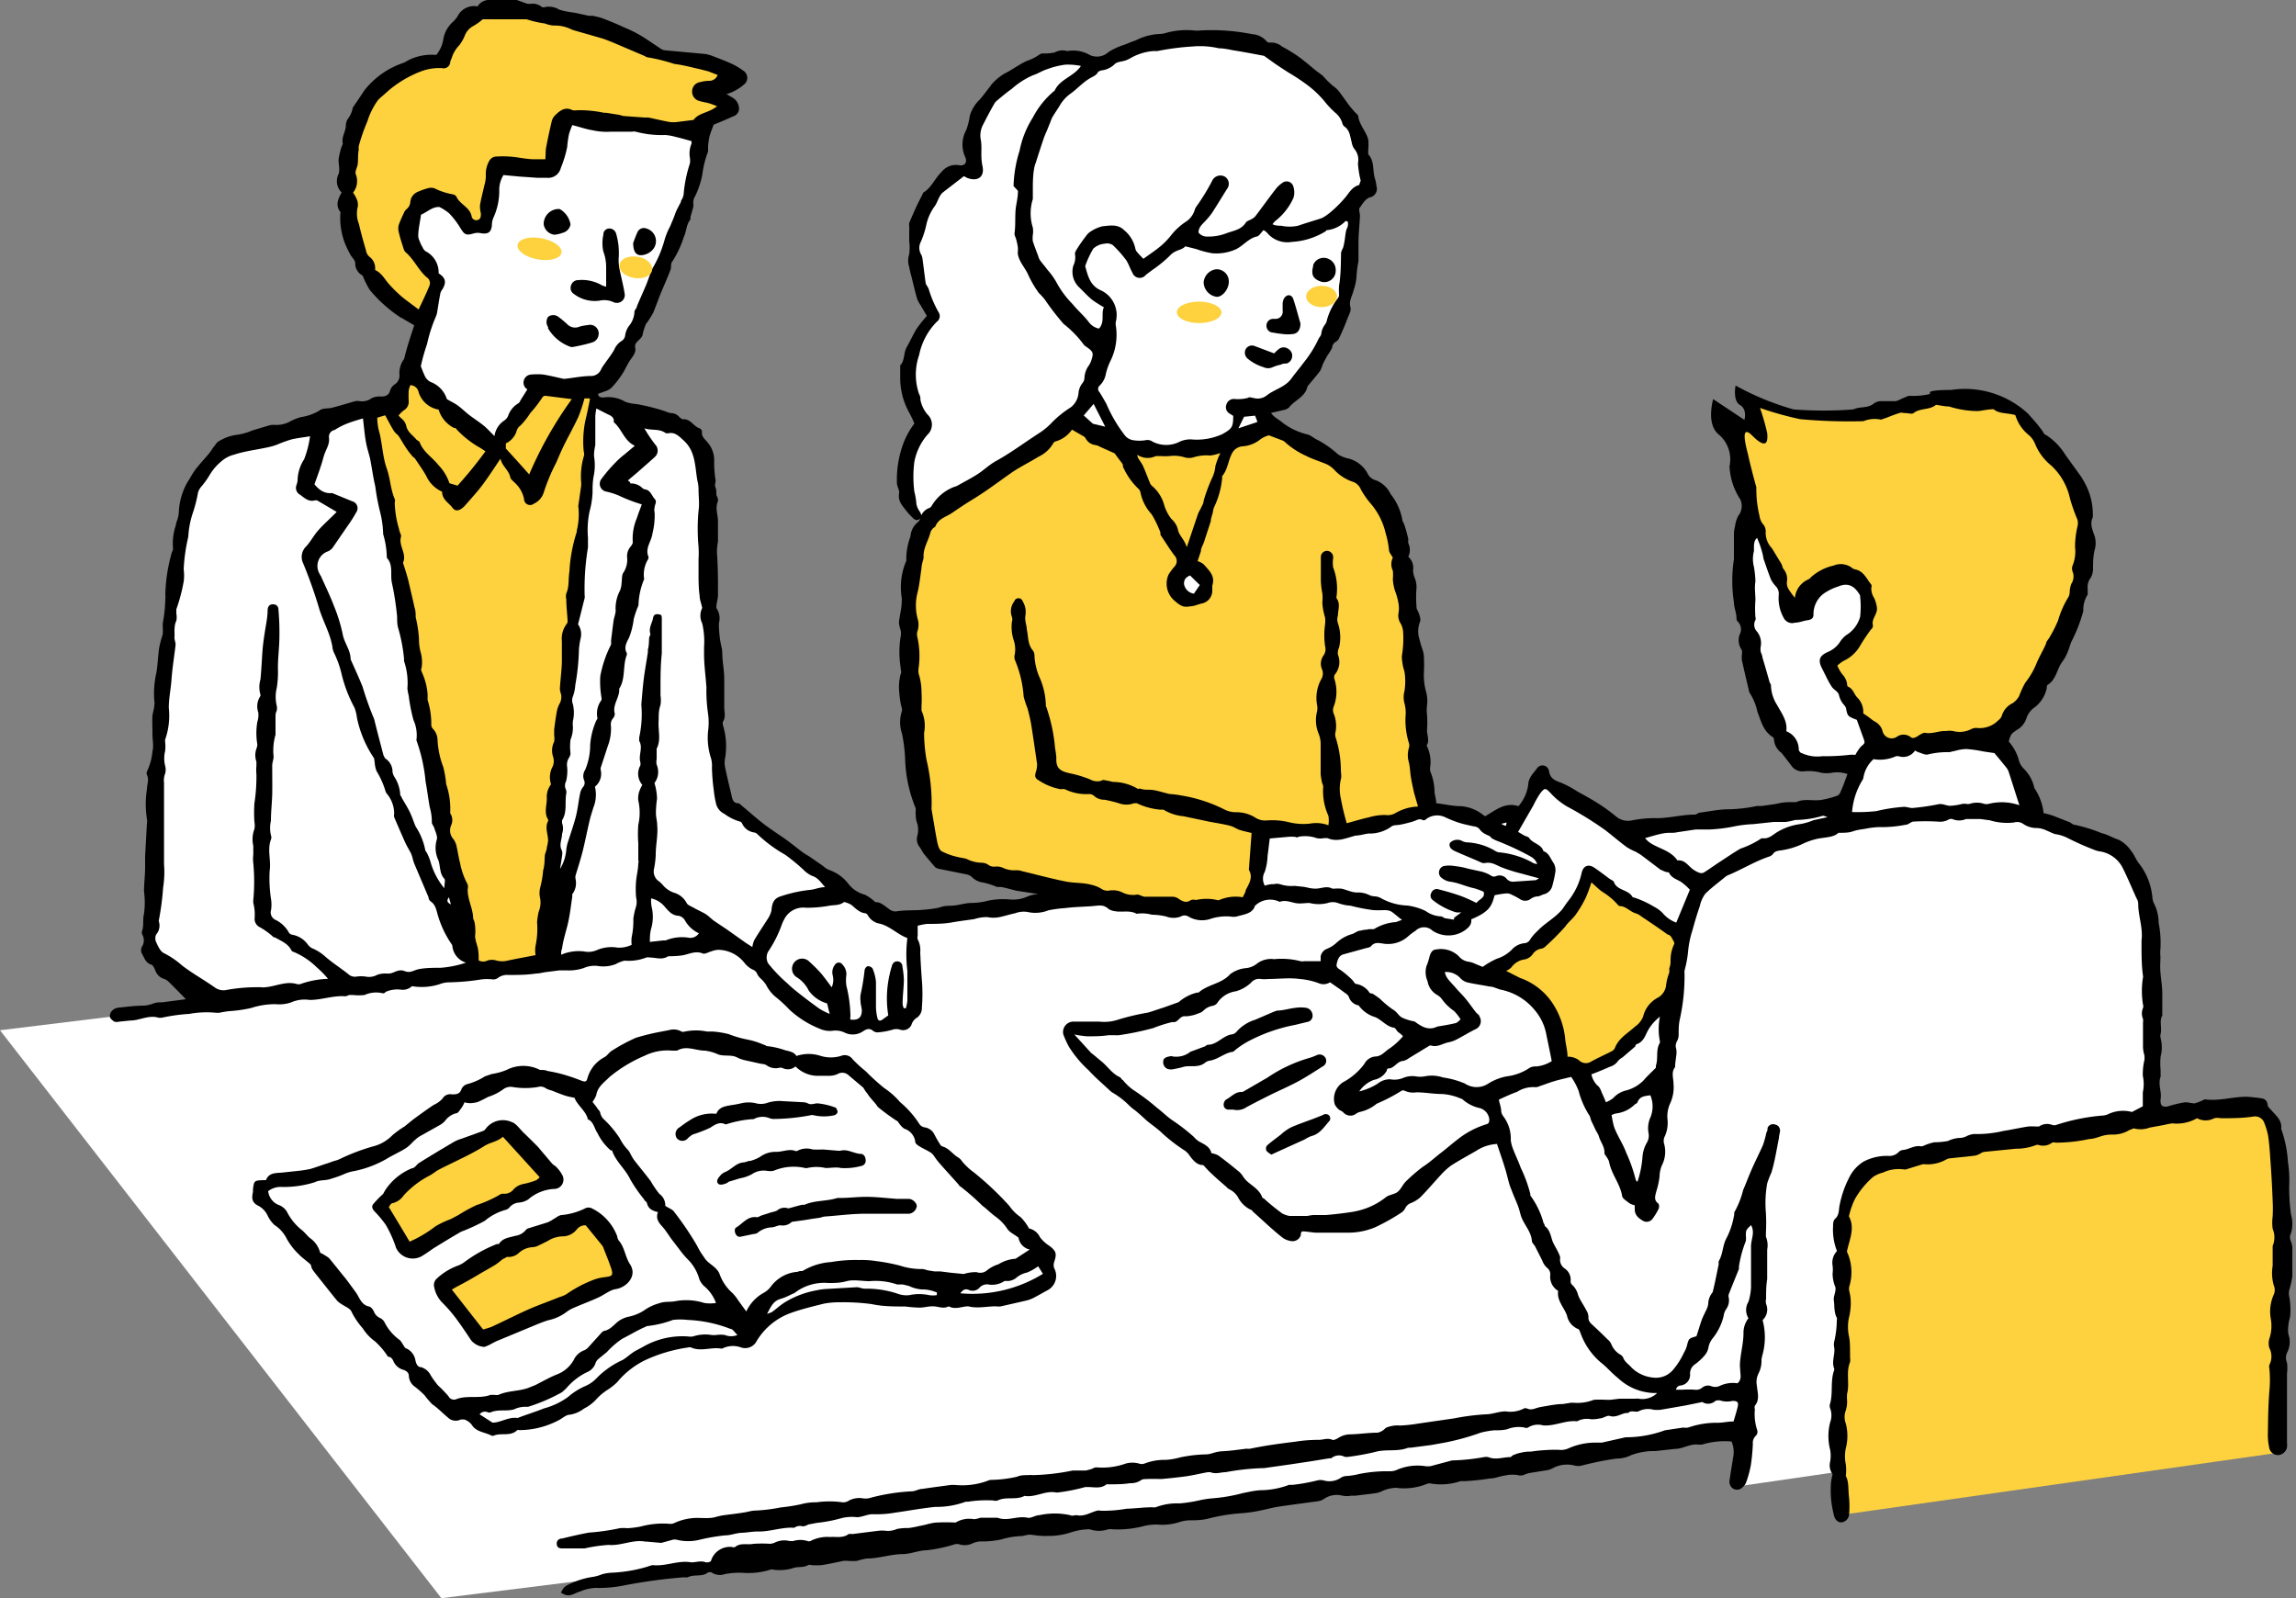 <svg xmlns="http://www.w3.org/2000/svg" viewBox="0 0 125 87.01"><rect x="0" y="0" width="125" height="87.01" fill="#808080" stroke="none"/><defs><style>.cls-1{fill:#fff;}.cls-2{fill:#fdd23e;}</style></defs><title>illust02</title><g id="レイヤー_2" data-name="レイヤー 2"><g id="レイヤー_1-2" data-name="レイヤー 1"><path class="cls-1" d="M94.9,80.88s1.07-12.36.9-15.5l-.68.68s-2.83,10.16-4.93,9.7S83.85,70,81,59.62l4.57-1L90,66.31l1.17-11.78.9-6.09a22.21,22.21,0,0,1,12.75-4.25c7.8-.17,11.44,2.29,11.7,3.39s.69,13.71.69,13.71l-1.37,16.55Z"/><polygon class="cls-1" points="107.84 76.55 24.03 87.01 0 56.09 106.25 43.09 107.84 76.55"/><polygon class="cls-2" points="100 82.51 100.42 70.52 100.55 67.02 100.62 65.13 102.11 63.44 122.89 60.2 123.92 61.04 124.57 65.33 124.11 79.08 100 82.51"/><path class="cls-1" d="M60.53,3.55S57.38,2.32,55.11,4s-2.17,5-2.17,5-3.17.46-3.17,4.44,1,3.63,1,3.63-2.72,2.22-.6,5.95c0,0-2.77,4,.76,5.59l12.35-6.3Z"/><path d="M94.74,27.18a.85.85,0,0,1-.11.91,1.74,1.74,0,0,0-.17.56,1.76,1.76,0,0,0-.06.4c0,.37,0,.74,0,1.12,0,.09,0,.19,0,.27a7.78,7.78,0,0,0,0,2.36c0,.29.15.58.14.89a.23.23,0,0,0,.07.15.6.6,0,0,1,.1.71.91.91,0,0,0,.12.84.71.71,0,0,1,0,.26,2.53,2.53,0,0,0,0,.28c.12.55.25,1.1.38,1.64a.4.4,0,0,0,.07.19,3,3,0,0,1,.4,1c.2.49.29,1,.8,1.35.05,0,.11.11.1.16A1,1,0,0,0,97,41l.51.66a.73.73,0,0,0,.73.33,2.54,2.54,0,0,1,.91.08,1.68,1.68,0,0,0,.59,0,1.73,1.73,0,0,1,.84.07c-.13.36-.25.7-.39,1a.32.32,0,0,1-.19.19,5.06,5.06,0,0,1-.85.22c-.45.07-.92-.09-1.36.12,0,0-.11,0-.16,0-.25,0-.51,0-.76.06s-.63.1-.95.15l-.27,0a8.09,8.09,0,0,1-1.54.18c-.52,0-1,.11-1.55.18-.11,0-.2.12-.3.11-.74,0-1.46.22-2.21.19a6.42,6.42,0,0,0-1.23.13,1,1,0,0,1-.85-.23,9.69,9.69,0,0,0-1.11-.79c-.32-.2-.66-.38-1-.57a5.33,5.33,0,0,0-.88-.47c-.34-.12-.59-.23-.65-.64a.36.36,0,0,0-.63-.17c-.2.28-.49.53-.5.93a2.25,2.25,0,0,1-.53,1.16c-.75-.24-1.26.24-1.82.55l-.14-.1a2.2,2.2,0,0,0-1.18-.45c-.44,0-.89-.11-1.34-.16,0-.23-.07-.41-.09-.6A3,3,0,0,0,77.87,42a.64.64,0,0,1,0-.28,2,2,0,0,0-.18-1.09.06.06,0,0,1,0-.08c.14-.25,0-.52,0-.79a6.35,6.35,0,0,0,0-.87,1.85,1.85,0,0,1,0-.47,1.92,1.92,0,0,0-.06-.79,3.42,3.42,0,0,1-.11-1,8.57,8.57,0,0,0,0-.87c0-.3-.17-.59-.22-.89a1.43,1.43,0,0,1,0-1c.07-.12,0-.33-.06-.49s-.13-.23-.12-.33a6.35,6.35,0,0,1,0-1.07,1.37,1.37,0,0,0-.08-.47,1.34,1.34,0,0,1-.11-.46.8.8,0,0,0-.26-.74.84.84,0,0,0,0-.74,1.81,1.81,0,0,1,0-.23c-.06-.25-.12-.49-.2-.73s-.11-.19-.12-.29a3.11,3.11,0,0,0-.64-1.42,1.47,1.47,0,0,0-.8-.75.7.7,0,0,1-.47-.4,1.65,1.65,0,0,0-1-.78,1.77,1.77,0,0,1-.59-.23,5.56,5.56,0,0,0-1.08-.77c-.2-.08-.36-.24-.56-.31A3.64,3.64,0,0,1,69.81,23c-.19-.17-.45-.27-.61-.52l.69-.16a.56.56,0,0,0,.29-.14c.31-.4.89-.57,1-1.14l.05-.06c.21-.26.43-.51.63-.77a1.69,1.69,0,0,0,.15-.37c.09-.18.18-.35.28-.52a2.36,2.36,0,0,0,.24-.4c0-.13.08-.25.21-.32a.4.4,0,0,0,.16-.18c.15-.32.3-.65.43-1s.24-.49.19-.69c-.1-.36.11-.62.17-.92a2.82,2.82,0,0,0,.16-.73,6.08,6.08,0,0,1,.11-.87c0-.18,0-.37,0-.56s0-.28,0-.43c0-.49.06-1,.08-1.47,0-.15-.09-.36,0-.46s.26-.46.56-.55a.47.47,0,0,0,.34-.6,2.46,2.46,0,0,0-.1-.47c-.12-.42,0-.89-.35-1.27,0,0,0-.17,0-.26a2.49,2.49,0,0,0,0-.55c-.12-.44-.47-.77-.54-1.24,0-.1-.14-.19-.22-.28l-.23-.27c-.22-.29-.42-.59-.64-.87a1.48,1.48,0,0,0-.3-.26l-.29-.27L72,4.11l-.35-.26c-.33-.27-.65-.55-1-.8a9.35,9.35,0,0,0-.86-.52.89.89,0,0,0-.67-.21.21.21,0,0,1-.17-.08,1.12,1.12,0,0,0-.78-.38,11.26,11.26,0,0,0-2.84-.2,1.65,1.65,0,0,1-.31,0,4.2,4.2,0,0,0-1.5.12,1.34,1.34,0,0,1-.39.07,3.11,3.11,0,0,0-1.3.35c-.22.07-.44.17-.66.25a3.5,3.5,0,0,0-.83.39.92.92,0,0,1-1,.16,1.8,1.8,0,0,0-1.16-.23.25.25,0,0,1-.12,0,.88.88,0,0,0-.65.09,3,3,0,0,1-.67.05.39.39,0,0,0-.15.06,2.49,2.49,0,0,1-.67.34c-.43.19-.81.49-1.24.7a2.9,2.9,0,0,0-.62.5,1,1,0,0,0-.15.19c-.19.24-.37.49-.57.72a2,2,0,0,0-.54.88,3.94,3.94,0,0,1-.19.77,1.63,1.63,0,0,0-.07,1.46c.14.3,0,.53-.35.46a1,1,0,0,0-.93.37c-.35.34-.53.82-.95,1.1-.05,0-.08.11-.11.17s-.22.42-.32.64-.26.58-.38.87a1.27,1.27,0,0,0,0,.2,2.64,2.64,0,0,1,0,.28c0,.17,0,.33,0,.5a2.86,2.86,0,0,1,0,.72,1.12,1.12,0,0,0,0,.7,4.7,4.7,0,0,0,.12.51c.1.41.2.82.31,1.22a2,2,0,0,0,.19.35l.34.58a7.18,7.18,0,0,0-.55.69c-.2.32-.35.67-.54,1s-.1.74-.36,1c0,0,0,.13,0,.2s0,.29,0,.44a3.87,3.87,0,0,0,.46,1.88,5.27,5.27,0,0,1,.31.65,4.41,4.41,0,0,0-.54.93,5.65,5.65,0,0,0-.41,2.3c0,.19.15.39.12.57-.08.45.21.7.43,1a3.71,3.71,0,0,0,.27.29c.15.17.28.21.41.11s.13-.23,0-.43a1,1,0,0,1-.17-.4,3.64,3.64,0,0,0-.11-.66,6.36,6.36,0,0,1,0-1.63,3.15,3.15,0,0,1,.71-1.47.75.75,0,0,0,0-1.11,1.76,1.76,0,0,1-.38-.79c0-.1,0-.21-.07-.31a3.24,3.24,0,0,1,0-2.13A3.57,3.57,0,0,1,51,17.52.38.38,0,0,0,51.1,17a5.92,5.92,0,0,1-.54-1.27,1,1,0,0,0-.1-.18.36.36,0,0,1-.07-.18c-.06-.43-.11-.87-.17-1.3a.63.63,0,0,0-.08-.23.71.71,0,0,1,0-.69,5.08,5.08,0,0,0,.28-.86,2.7,2.7,0,0,1,.48-1.08c.11-.16.17-.36.27-.53a.68.68,0,0,1,.17-.21l1.14-.88.14.08c.56.24,1,0,.87-.62s0-1-.1-1.47a1.26,1.26,0,0,1,.14-.81c.19-.37.38-.74.59-1.1a.61.61,0,0,1,.18-.21c.25-.21.51-.43.78-.62a4.35,4.35,0,0,1,1.15-.74c.26-.08.49-.24.77-.33a4.46,4.46,0,0,1,1-.25,3.53,3.53,0,0,1,.85.07c-.39.58-1.14.71-1.43,1.34a4.7,4.7,0,0,0-1.19,1.47,5.23,5.23,0,0,0-.72,1.8,7,7,0,0,0-.33,1.93l.24.26c0,.35-.08.65-.12.95-.05.46,0,.92-.07,1.38,0,.09.06.2.09.3s.07.28.09.42,0,.24,0,.36c.06.46.42.79.59,1.21a5.73,5.73,0,0,0,.52.89c.05.08.13.13.19.21a1.59,1.59,0,0,1,.2.24,14,14,0,0,0,1,1.29A5.61,5.61,0,0,1,59,18.76a.53.53,0,0,0,.16.13c.37.27.39.33.24.77a1.08,1.08,0,0,1-.15.28,1.22,1.22,0,0,0-.21.64.46.46,0,0,1-.11.28,1,1,0,0,0-.21.51,1.1,1.1,0,0,1-.43.81,5.66,5.66,0,0,0-1,.8,3.65,3.65,0,0,1-.7.59c-.78.5-1.52,1.06-2.33,1.51-.36.19-.67.49-1,.71s-.78.45-1.17.67a1.31,1.31,0,0,1-.15.05,2.44,2.44,0,0,0-1.2,1,.3.3,0,0,1-.13.14.77.77,0,0,0-.51.58.44.44,0,0,1-.13.2,1.07,1.07,0,0,0-.4.77,3.56,3.56,0,0,0-.23,1.21.53.53,0,0,1,0,.12,3.64,3.64,0,0,0-.25,2,.89.89,0,0,1,0,.23c0,.39-.12.77-.15,1.15a1.83,1.83,0,0,0,.09.39.83.83,0,0,1,0,.38,5.31,5.31,0,0,0,0,1.64c0,.13.07.28,0,.39a2.76,2.76,0,0,0-.07,1,5.52,5.52,0,0,0,.1.71.71.71,0,0,1,.05.27,1.94,1.94,0,0,0,0,1.26,8.83,8.83,0,0,1,.17,1.45A7.6,7.6,0,0,0,49.85,44a.44.44,0,0,1,0,.16c0,.23,0,.45.09.68a1.27,1.27,0,0,1,0,.67.68.68,0,0,0,.13.61c.08.11.13.23.21.34.21.26.42.51.64.76a.67.67,0,0,0,.29.1l1.34.27a.74.74,0,0,1,.33.13,1.07,1.07,0,0,0,.66.33,4.25,4.25,0,0,1,.74.24c.06,0,.13,0,.2,0s.38.08.57.13l.27.07,1.22.19a1.72,1.72,0,0,0-.56.11,1.93,1.93,0,0,1-1,.18,4.06,4.06,0,0,0-1.16.06,3.8,3.8,0,0,1-.94.13c-.29,0-.57.09-.86.13s-.53,0-.79.09-.71.13-1.07.16-.91,0-1.37.08a.53.53,0,0,1-.36-.11c-.26-.18-.5-.42-.77-.39a2.48,2.48,0,0,0-.57-.41,1.64,1.64,0,0,1-.9-.59,2.22,2.22,0,0,0-1.06-.76,1.19,1.19,0,0,1-.33-.22l-.62-.43c-.15-.11-.32-.19-.47-.3-.31-.23-.61-.48-.93-.71s-.81-.54-1.2-.84-.8-.67-1.2-1c-.06-.05-.12-.12-.19-.13-.31,0-.33-.29-.38-.5-.12-.5-.24-1-.34-1.49a1.25,1.25,0,0,1,0-.43,3.91,3.91,0,0,0-.12-1.86s0-.12,0-.15c.18-.25.08-.53.08-.79,0-.49,0-1,0-1.48s-.06-.75-.09-1.12,0-.45-.06-.68a5.69,5.69,0,0,1-.14-1.3A1,1,0,0,0,39,33.1c0-.27.09-.49.09-.71,0-.78,0-1.55-.06-2.33a4.07,4.07,0,0,1,.06-.59c0-.36,0-.72,0-1.08s-.17-.73,0-1.11c0-.06,0-.17-.06-.26s0-.31-.07-.46,0-.27,0-.4a6.32,6.32,0,0,1-.08-1,1.49,1.49,0,0,0-.39-1.11c-.13-.16-.31-.29-.27-.54a.23.23,0,0,0-.13-.19c-.34-.1-.5-.55-.93-.49,0,0-.12-.07-.16-.11a.61.61,0,0,0-.49-.23,1.76,1.76,0,0,1-.3-.1A11,11,0,0,0,34.66,22a2.54,2.54,0,0,1-.61-.12,1.78,1.78,0,0,0-1.19-.24c-.12,0-.28,0-.3-.2l.36-.13a1,1,0,0,0,.35-.18,4.79,4.79,0,0,0,.57-.71c.18-.26.29-.55.46-.8s.34-.42.28-.72.37-.41.41-.7a2.44,2.44,0,0,1,.14-.46c0-.08.09-.16.14-.24a5.35,5.35,0,0,0,.29-.47c.16-.38.29-.77.45-1.15s.34-.78.49-1.18c.06-.14,0-.35.1-.46a5.51,5.51,0,0,0,.64-1.37c.14-.29.12-.65.35-.92,0,0,0-.08,0-.12s.08-.27.11-.41a.72.72,0,0,0,.05-.31.6.6,0,0,1,.09-.42,4.29,4.29,0,0,0,.24-.59,4.34,4.34,0,0,0,.16-.62,5.16,5.16,0,0,1,.31-1.23c0-.08,0-.19,0-.28a3.47,3.47,0,0,1,.08-.55c.05-.2.14-.39.22-.63.32-.13.69-.28,1.05-.45A.46.46,0,0,0,40.23,6a.7.7,0,0,0-.34-.68l-.34-.2A1.7,1.7,0,0,0,39.89,5a2.73,2.73,0,0,0,.63-.41.46.46,0,0,0-.05-.74,4,4,0,0,0-.66-.39c-.35-.16-.71-.29-1.07-.43a2.14,2.14,0,0,0-.34-.09l-1.52-.14-.67-.06A.51.51,0,0,1,36,2.67c-.37-.24-.73-.5-1.11-.73A6.84,6.84,0,0,0,34,1.5c-.34-.16-.7-.31-1.06-.45s-.43-.13-.65-.19l-.23,0c-.29-.06-.57-.13-.86-.18a4.41,4.41,0,0,1-.74-.15,1.11,1.11,0,0,0-.77-.15.25.25,0,0,1-.19,0A.79.79,0,0,0,29,.2a1.15,1.15,0,0,1-.31,0L28.14,0l-.48,0h-1A.72.72,0,0,0,26,.35,1,1,0,0,0,24.9.91a1.94,1.94,0,0,1-.23.27,1.63,1.63,0,0,0-.53.93,1.73,1.73,0,0,1-.39.88,2.84,2.84,0,0,0-1.5.28L22,3.41a4.54,4.54,0,0,0-2.17,1.52c-.2.31-.41.62-.62.92,0,0,0,0,0,0a1.53,1.53,0,0,1-.29.65.69.69,0,0,0-.09.31c0,.35-.25.65-.17,1,0,.07-.06.15-.08.23a4.72,4.72,0,0,0-.15.65c0,.27.09.57,0,.79a.86.86,0,0,0,.17,1c-.2.35-.35.7-.07,1.06a.11.11,0,0,1,0,.08,3.84,3.84,0,0,0,.27,1.68,6,6,0,0,0,.28.57c.08.15.25.29.26.44a.74.74,0,0,0,.4.69,5.52,5.52,0,0,0,.38.77,7.57,7.57,0,0,0,1.62,1.47.39.39,0,0,0,.11.06l.7.41c-.1.32-.2.61-.29.9s-.15.51-.22.77a.6.6,0,0,1-.06.19,1.29,1.29,0,0,0-.23.87.56.56,0,0,1-.25.48.63.63,0,0,0-.26.34c-.07.26-.24.32-.48.33a1,1,0,0,0-.51.08.9.9,0,0,1-.67.17.66.66,0,0,0-.24,0c-.42.12-.84.25-1.27.36-.23.06-.51,0-.69.16a2.83,2.83,0,0,1-1,.35,3.28,3.28,0,0,0-.52.2,1.58,1.58,0,0,1-.95.22.93.93,0,0,0-.32.05l-.84.25a3.37,3.37,0,0,1-.83.24,2.39,2.39,0,0,0-1,.35c-.11.05-.18.18-.27.29s-.17.26-.27.38c-.23.28-.48.54-.7.82s-.29.47-.45.7a3.6,3.6,0,0,0-.49,1.59,1.66,1.66,0,0,1-.1.54,1.19,1.19,0,0,0-.07.27,3,3,0,0,0-.15,1.23c0,.05,0,.12-.05.19A9,9,0,0,0,9,32.37a1.31,1.31,0,0,1,0,.28,8,8,0,0,1-.14,1.29s0,.1,0,.16a3.13,3.13,0,0,1,0,.43,6.38,6.38,0,0,0-.19.72c-.07.45-.08.91-.15,1.35a5.06,5.06,0,0,0-.12,1.55.53.53,0,0,1,0,.24c0,.19-.08.39-.1.58s0,.64,0,1,.08.61,0,.94A3.12,3.12,0,0,1,8,42a.28.28,0,0,0,0,.19c.13.27,0,.52,0,.77a5.3,5.3,0,0,0,0,1.64.45.45,0,0,1,0,.2L7.9,46.64c0,.2,0,.4,0,.6,0,.43-.06.86-.06,1.29a4.56,4.56,0,0,1,0,1.22c-.08.29,0,.62-.1.92a.29.29,0,0,0,0,.2.63.63,0,0,1,0,.65.4.4,0,0,0,0,.42c.12.22.19.47.47.57.1,0,.19.19.24.31a.73.73,0,0,0,.5.48.65.65,0,0,1,.23.15c.2.19.4.4.59.59l.35.36-1.29.17c-.16,0-.32,0-.47.06s-.33.1-.5.12c-.47,0-.94.06-1.4.11a.55.55,0,0,0-.33.14.43.43,0,0,0-.15.34c0,.1.14.21.24.28a.52.52,0,0,0,.28,0l.6-.06c.51,0,1-.32,1.54-.15,0,0,.1,0,.16,0a9.67,9.67,0,0,1,1.5-.21,5.25,5.25,0,0,1,1.48-.06s.1,0,.15,0a5.25,5.25,0,0,1,.55-.09,7.75,7.75,0,0,0,1.19-.17A4.18,4.18,0,0,1,15,54.67a2,2,0,0,0,.86-.1,1.81,1.81,0,0,1,1-.13c.66,0,1.28-.25,1.93-.2.08,0,.15-.05.23-.07l.19,0a2.73,2.73,0,0,0,.64,0,1.52,1.52,0,0,1,1-.09A.19.19,0,0,0,21,54a1.56,1.56,0,0,1,.82-.12.74.74,0,0,0,.61-.19,3.2,3.2,0,0,0,1.48-.1,1.53,1.53,0,0,1,.58-.11,12.36,12.36,0,0,0,1.73-.16,2.85,2.85,0,0,1,.59,0,.41.41,0,0,0,.3-.08.83.83,0,0,1,.56-.16c.51,0,1,0,1.53-.08.18,0,.37-.06.55-.08l.71-.09.39,0a2.55,2.55,0,0,0,.94-.13,1.44,1.44,0,0,1,.82-.1,1.86,1.86,0,0,0,.91-.11A1.92,1.92,0,0,1,34,52.3a2.67,2.67,0,0,0,1.19-.17.4.4,0,0,1,.19,0c.33,0,.66.15,1-.07,0,0,.08,0,.12,0a5,5,0,0,0,.67-.05c.36-.07.69-.26,1.09-.1.11.05.3-.07.45-.11a1.54,1.54,0,0,1,.37-.09,1.85,1.85,0,0,1,1.48.75,1.38,1.38,0,0,0,.4.32.41.41,0,0,1,.27.26.92.92,0,0,0,.2.25,1.75,1.75,0,0,1,.28.33,2,2,0,0,0,.51.65,6.78,6.78,0,0,1,.74.68A5.31,5.31,0,0,0,44.61,56a1.34,1.34,0,0,0,.7.12,1.15,1.15,0,0,1,.7.11,1,1,0,0,0,1-.1c.19-.12.35-.16.53,0a.41.41,0,0,0,.31.07,3.72,3.72,0,0,0,.74-.14.68.68,0,0,1,.42,0,.5.5,0,0,0,.61-.26.67.67,0,0,1,.31-.4.65.65,0,0,0,.26-.55,9.16,9.16,0,0,0,0-1.48q-.06-.77-.09-1.53a1.23,1.23,0,0,0-.14-.7.38.38,0,0,1,0-.19v-.55a4,4,0,0,1,.5-.1c.45,0,.91,0,1.36-.08s.81-.12,1.22-.18a2.23,2.23,0,0,1,.71-.11,1.68,1.68,0,0,0,.67,0c.28-.06.56-.15.85-.21a1.32,1.32,0,0,1,.67-.07,1.91,1.91,0,0,0,1.14-.09,6.94,6.94,0,0,1,.9-.12c.46-.06.92-.07,1.39-.1s.68-.13,1,.16a.91.91,0,0,0,.34.11c.39.07.8-.07,1.17.14a2,2,0,0,1,.83.05,3.42,3.42,0,0,1,.79.1,1.1,1.1,0,0,0,.78,0,.4.4,0,0,1,.42,0,1.45,1.45,0,0,0,1.16.14A2.76,2.76,0,0,1,67,49.9a.86.86,0,0,0,.32,0c.41-.12.88-.16,1-.58a1.18,1.18,0,0,1,1.35-.22c.29-.11.55,0,.83.06s.53,0,.79,0a2,2,0,0,0,1,0,.83.83,0,0,1,.54,0,2.43,2.43,0,0,0,.7.15,9.71,9.71,0,0,0,1.24.24,4.87,4.87,0,0,0,.54,0c.13,0,.25,0,.38.05s.41.32.64.48L76,50.2a2.61,2.61,0,0,0-1.14.35c-.1.08-.27,0-.42.06a1.59,1.59,0,0,0-.38.06c-.15,0-.29.13-.44.18a2.09,2.09,0,0,0-.87.49,1.74,1.74,0,0,1-.54.33.55.55,0,0,0-.31.4c0,.1,0,.2,0,.26H71a.49.49,0,0,1-.2,0,4.06,4.06,0,0,0-1.43-.11,1.26,1.26,0,0,0-.92.23,1.13,1.13,0,0,1-.64.26,1.67,1.67,0,0,0-.84.33c-.47.53-1.2.54-1.72,1,0,0,0,0-.08,0a2.35,2.35,0,0,0-1,.52l-.81.29c-.29.09-.58.2-.87.28a12.64,12.64,0,0,0-1.64.39,2.36,2.36,0,0,1-1,.1c-.48,0-1,0-1.45,0a.57.57,0,0,0-.51.7,5.58,5.58,0,0,0,.3.66,6.17,6.17,0,0,0,1.09,1.3c.35.39.75.72,1.13,1.08a.88.88,0,0,0,.15.12,4.4,4.4,0,0,1,.94.73,2.6,2.6,0,0,0,.31.25l.27.23.35.32c.29.24.61.45.87.71a9.31,9.31,0,0,0,1.23.94,1.14,1.14,0,0,1,.19.19c.22.31.44.59.79.58.16.17.27.3.39.41.28.27.57.52.86.77a.53.53,0,0,0,.19.15,1.09,1.09,0,0,1,.46.44,1.5,1.5,0,0,0,.68.66c.06,0,.1.09.15.13.52.46,1,.93,1.57,1.38a1,1,0,0,0,.44.19.47.47,0,0,0,.57-.32c0-.07,0-.14.07-.2.27,0,.51.06.75.07h1.73a3.8,3.8,0,0,0,1.49-.29,11.32,11.32,0,0,0,1.4-.78.66.66,0,0,0,.26-.29.54.54,0,0,1,.29-.25,1.74,1.74,0,0,0,.51-.31c.39-.39.74-.81,1.11-1.21a3.61,3.61,0,0,1,.58-.53c.44-.28.9-.53,1.35-.79a2.31,2.31,0,0,1,1.14-.38c.15.45.3.87.43,1.3.08.25.14.51.21.77a2.83,2.83,0,0,0,.14.41c.1.27.22.54.33.81s.13.43.2.64c.16.47.55.83.59,1.35,0,.11.13.2.18.31l.38.75a1,1,0,0,0,.25.39.45.45,0,0,1,.19.41.89.89,0,0,0,.43.86c-.08.53.32.89.48,1.34a1,1,0,0,0,.59.73c.08,0,.12.17.16.26a3.74,3.74,0,0,0,1.12,1.59c.31.24.57.56.9.82a3,3,0,0,0,1.94.82h.2a1.14,1.14,0,0,1-1,.31.65.65,0,0,0-.19,0l-.86,0-.5.06-.23,0a5,5,0,0,0-.67,0,2.44,2.44,0,0,1-1.1.16s-.1,0-.15,0l-.43.07c-.38,0-.77.09-1.15.15s-.52.22-.81.09a.22.22,0,0,0-.16,0,1.61,1.61,0,0,1-1,.16c-.38,0-.71.16-1.09.16a12.5,12.5,0,0,0-1.71.22l-2,.29a7.46,7.46,0,0,1-.95.1,1.61,1.61,0,0,0-.78.13A.8.8,0,0,1,75,78c-.49,0-1,.08-1.48.09a1.23,1.23,0,0,0-.65.19c-.1.06-.25.14-.33.11-.26-.12-.5,0-.74,0a7.89,7.89,0,0,0-1.28.1c-.82.1-1.64.21-2.45.38a.65.65,0,0,1-.2,0c-.43.05-.87.12-1.31.14s-.61.17-.9.17a7.55,7.55,0,0,0-1.43.17,3.53,3.53,0,0,1-.78.13,3,3,0,0,0-1.14.2.45.45,0,0,1-.3,0,1.36,1.36,0,0,0-.72,0,3.79,3.79,0,0,1-1.57.21c-.06,0-.15,0-.22.06a2.85,2.85,0,0,1-.39.11c-.24,0-.48,0-.71,0a12.13,12.13,0,0,1-2.17.25,1.28,1.28,0,0,0-.27,0c-.2,0-.4,0-.6.09a6.82,6.82,0,0,1-1.43.17.7.7,0,0,0-.19.06,4,4,0,0,1-1.69.22,1.69,1.69,0,0,0-.32,0c-.5.07-1,.13-1.51.21-.18,0-.36.11-.54.13a10.65,10.65,0,0,0-2.38.38,1,1,0,0,1-.35,0,1.19,1.19,0,0,0-.74.13.53.53,0,0,1-.34.09,5.19,5.19,0,0,0-1.42,0,3,3,0,0,0-.86.11,10.27,10.27,0,0,1-1.09.17,9,9,0,0,1-1.38.17c-.2,0-.39.07-.59.1-.36.06-.73.1-1.1.15s-.49.13-.74.15-.51,0-.76,0a3,3,0,0,0-1.2.27.52.52,0,0,1-.3.05,4.51,4.51,0,0,0-1.51.14,4.89,4.89,0,0,1-.78.1,1.81,1.81,0,0,0-.4,0,11.92,11.92,0,0,1-1.68.24c-.49.09-1,.21-1.45.32-.16,0-.32.1-.3.31s.18.24.36.23c.39,0,.78,0,1.16,0a8.32,8.32,0,0,1,1.3-.19c.69.06,1.33-.31,2-.18h.08L36,84l.62-.17a.45.45,0,0,1,.23,0,2.56,2.56,0,0,0,1.23,0,10.49,10.49,0,0,1,1.4-.24c.3,0,.6-.13.9-.14s.62-.08.94-.07c.61,0,1.2-.22,1.82-.21a.2.2,0,0,0,.11,0,.54.54,0,0,1,.46-.07A.67.67,0,0,0,44,83l.47-.09a7.62,7.62,0,0,0,1.28-.24,2.32,2.32,0,0,1,.9-.07c.3,0,.6-.18.9-.16a6,6,0,0,0,1.2-.09c.72-.1,1.45-.24,2.18-.31a4.6,4.6,0,0,0,1.64-.28.5.5,0,0,1,.12,0,6.48,6.48,0,0,1,1.39-.07.39.39,0,0,0,.24,0c.46-.23,1,0,1.46-.25.58.1,1.11-.29,1.69-.19a.45.45,0,0,0,.16,0,10.06,10.06,0,0,0,1.45-.29s.11,0,.16,0c.34,0,.7.1,1-.15,0,0,.1,0,.16,0,.37,0,.75,0,1.12-.06a1,1,0,0,0,.61-.17c.09-.07.25-.05.38-.06s.5,0,.75,0q.68-.06,1.35-.15c.38-.06.76-.15,1.14-.22.05,0,.11,0,.15,0,.29.12.56,0,.83,0a12.94,12.94,0,0,1,2-.22l.08,0c.69-.1,1.38-.19,2.07-.3.51-.07,1-.16,1.53-.24a.08.08,0,0,0,.07,0,.65.65,0,0,1,.72-.08.66.66,0,0,0,.24,0,13.63,13.63,0,0,0,1.42-.26c.59-.17,1.23,0,1.8-.23,0,0,.08,0,.12,0l1.15-.15.67-.12A13.18,13.18,0,0,0,80.61,78a4.58,4.58,0,0,1,.74-.13c.24,0,.48,0,.71-.06a1.68,1.68,0,0,1,.94-.09.21.21,0,0,0,.19,0A1,1,0,0,1,84,77.6c.64.06,1.22-.29,1.86-.22h0a1.14,1.14,0,0,1,.77-.11,2,2,0,0,0,.48-.05c.18,0,.38-.18.53-.13.39.12.69-.2,1-.16.17-.19.42,0,.6-.11a1.12,1.12,0,0,1,.78-.07,1.79,1.79,0,0,0,.4,0l1.33-.23.93-.19a.58.58,0,0,0,.71-.06.45.45,0,0,1,.34,0,1.31,1.31,0,0,0,.59,0c.24,0,.34.05.29.29s-.16.58-.23.83c-.33,0-.59.07-.85.07a4.7,4.7,0,0,0-1.62.26.8.8,0,0,1-.27,0l-1,.15a6.23,6.23,0,0,1-2.14.38h0l-1.29.29-.39,0a3.59,3.59,0,0,0-1.4.3,1,1,0,0,1-.58.09,9.37,9.37,0,0,0-1.5.1,2,2,0,0,0-.54.06,1.68,1.68,0,0,0-.38.12c-.07,0-.14.12-.2.12-.4,0-.79.17-1.19,0a.65.65,0,0,0-.24,0,11.28,11.28,0,0,1-1.74.18h0l-1.16.31a1.08,1.08,0,0,1-.31,0,2.84,2.84,0,0,0-1.5.19.92.92,0,0,1-.43.09,7.71,7.71,0,0,0-1.66.15,3.93,3.93,0,0,1-.7.11.57.57,0,0,0-.3.1,1.11,1.11,0,0,1-.92.14.73.73,0,0,0-.36,0,9.88,9.88,0,0,1-1.34.24l-.19,0a4.51,4.51,0,0,1-1.45.29c-.36,0-.72.09-1.07.16a9.2,9.2,0,0,1-1.73.29,5.54,5.54,0,0,0-.71.12,7.81,7.81,0,0,1-1,.15,3.23,3.23,0,0,0-1.3.21.58.58,0,0,1-.19,0c-.47,0-.94.07-1.4.08a7.24,7.24,0,0,1-1.39.11.48.48,0,0,0-.23,0c-.36.1-.69.33-1.1.24-.11,0-.24.06-.35,0a3.92,3.92,0,0,0-1.67,0c-.22,0-.45.18-.65.14-.56-.12-1.08.21-1.63,0,0,0-.1,0-.15,0l-.31,0-.47,0a1.59,1.59,0,0,1-.35.08,1.43,1.43,0,0,0-1,.18s0,0-.07,0a9.1,9.1,0,0,0-.91,0c-.32,0-.63.13-1,.19a5.4,5.4,0,0,1-.58.11,3.16,3.16,0,0,0-.63.05,1.21,1.21,0,0,1-.62.1,1.81,1.81,0,0,0-.4,0l-1.43.18a.41.41,0,0,0-.19,0c-.32.24-.7.13-1,.16a2,2,0,0,0-1.08.22.21.21,0,0,1-.15,0,1.33,1.33,0,0,0-.79,0c-.06,0-.14,0-.19,0a1.17,1.17,0,0,0-.82.09,1,1,0,0,1-.23.06,6.87,6.87,0,0,0-.91,0c-.35.07-.73-.07-1,.17a.25.25,0,0,1-.19,0A1.08,1.08,0,0,0,38.7,85a.46.46,0,0,1-.27.06c-.26-.11-.54,0-.79,0-.72-.13-1.39.23-2.11.15a1.62,1.62,0,0,0-.27.08,8,8,0,0,1-1.89.33,2.49,2.49,0,0,0-.6.09,2.26,2.26,0,0,1-.49.14,4.31,4.31,0,0,0-1.33.42.81.81,0,0,0-.26.18,1.74,1.74,0,0,0-.15.26,1.34,1.34,0,0,0,.27.13c.28.07.51-.12.76-.19a2.5,2.5,0,0,1,.85-.2A6.71,6.71,0,0,0,34,86.31a29.69,29.69,0,0,1,3.26-.44.4.4,0,0,0,.19,0c.34-.18.76,0,1.08-.25a.24.24,0,0,1,.23,0,.8.8,0,0,0,.7.08,4.08,4.08,0,0,1,1-.07A4.05,4.05,0,0,0,42,85.44a2.52,2.52,0,0,0,1.25-.09c.25-.06.51,0,.74-.14a.31.31,0,0,1,.19,0,3.56,3.56,0,0,0,.55,0c.4-.06.79-.15,1.18-.23a1.22,1.22,0,0,1,.27,0,3.89,3.89,0,0,0,.47,0,3.84,3.84,0,0,1,.54-.13c.66,0,1.28-.23,1.94-.24.44,0,.86-.2,1.33-.21A8.24,8.24,0,0,0,52,84.07a.45.45,0,0,1,.2,0A1,1,0,0,0,53,84a1.37,1.37,0,0,1,.35-.08,5,5,0,0,0,1.17-.11,4.2,4.2,0,0,1,1.05-.18c.13,0,.26-.05.39-.07a.87.87,0,0,1,.23,0,4.39,4.39,0,0,0,.88.06,3.91,3.91,0,0,0,1.26-.2,3.26,3.26,0,0,1,.89-.16s.07,0,.11,0a1.55,1.55,0,0,0,1,0,.69.69,0,0,1,.24,0,5.51,5.51,0,0,0,1.71-.18A3.07,3.07,0,0,1,63,83a3,3,0,0,0,1.26-.15,2.17,2.17,0,0,1,.51-.08c.32,0,.64,0,1-.09a10,10,0,0,1,1.88-.3,7.45,7.45,0,0,0,1-.15c.31-.06.62-.15.94-.2.72-.11,1.45-.2,2.17-.3a.79.79,0,0,0,.33-.13,1.21,1.21,0,0,1,1-.17,1.27,1.27,0,0,0,.47,0l.23,0c.39-.05.79-.09,1.18-.15a1.54,1.54,0,0,0,.3-.11,2,2,0,0,1,.73-.17,3.28,3.28,0,0,0,1.7-.22.49.49,0,0,1,.27,0,3.35,3.35,0,0,0,1.54-.14,1.23,1.23,0,0,1,.2,0,13.87,13.87,0,0,0,1.43-.15c.27,0,.53-.13.81-.16a1.71,1.71,0,0,1,.78,0c.08,0,.2,0,.3-.06a1.38,1.38,0,0,1,.27-.08l1-.16a1.45,1.45,0,0,0,.26-.11,1.63,1.63,0,0,1,1.17-.13.86.86,0,0,0,.39,0A16.36,16.36,0,0,1,88,79.41a1.75,1.75,0,0,0,.81-.19A3.54,3.54,0,0,1,90.13,79l1.08-.12c.42,0,.81-.29,1.25-.23.06,0,.13,0,.19,0a4.23,4.23,0,0,1,1.62-.17,1.46,1.46,0,0,1,.08.9c-.06.4-.13.81-.19,1.21a.25.25,0,0,0,0,.12.41.41,0,0,0,.73.24.58.58,0,0,0,.18-.26,6,6,0,0,0,.25-.92,11.11,11.11,0,0,0,.11-1.16.53.53,0,0,1,.18-.46.31.31,0,0,0,.06-.28,2.77,2.77,0,0,1-.13-1.14.33.33,0,0,1,0-.2c.28-.33.14-.73.11-1.08a1.06,1.06,0,0,1,.08-.66,1.51,1.51,0,0,0,.17-.78,2.61,2.61,0,0,1,.06-.27,3.59,3.59,0,0,0,0-1.87.78.78,0,0,0,.19-.88.64.64,0,0,1,0-.28c0-.35,0-.71.06-1.07,0-.53,0-1.07,0-1.6a1.24,1.24,0,0,0-.07-.71s0-.13,0-.19a10.47,10.47,0,0,0,0-1.12,6.06,6.06,0,0,1,.07-1.59,4.79,4.79,0,0,1,.23-.59c.19-.62.28-1.25.41-1.88,0-.13.05-.26.06-.39a.33.33,0,0,0-.28-.35.32.32,0,0,0-.4.19c0,.07,0,.16-.06.24a5.41,5.41,0,0,1-.19.69c-.19.43-.4.84-.59,1.27s-.32.79-.49,1.18a4.7,4.7,0,0,1-.48,1.21.11.11,0,0,0,0,.08,4.24,4.24,0,0,1-.42,1.32c-.22.38-.19.87-.43,1.27a.62.62,0,0,0,0,.16c-.1.48-.2,1-.31,1.45a.27.27,0,0,1-.07.14A1,1,0,0,0,93,71a1.26,1.26,0,0,1-.13.37c-.08.17-.17.34-.23.51s-.19.59-.28.87c-.42.12-.42.12-.52.52a1.53,1.53,0,0,1-.16.37,4,4,0,0,1-.65,1A1.22,1.22,0,0,1,90,75a1.93,1.93,0,0,1-1.18-.55c-.15-.18-.37-.3-.45-.54a.4.4,0,0,0-.17-.17,1.12,1.12,0,0,1-.48-.57.69.69,0,0,0-.2-.25q-.39-.39-.78-.75c-.14-.13-.28-.24-.26-.47a.74.74,0,0,0-.12-.37c-.14-.28-.33-.53-.44-.81a1.11,1.11,0,0,0-.34-.58.25.25,0,0,1-.07-.21.73.73,0,0,0-.31-.66.57.57,0,0,1-.26-.58c0-.11-.07-.23-.12-.34s-.21-.37-.29-.56-.13-.64-.43-.84c0,0,0-.1-.06-.15a4.57,4.57,0,0,0-.72-1.51.08.08,0,0,1,0-.07,7.64,7.64,0,0,0-.53-1.45c-.12-.34-.28-.66-.41-1a2,2,0,0,1-.13-.49,2,2,0,0,0-.41-1.31.6.6,0,0,1-.11-.26c0-.21-.09-.43-.13-.64.32-.15.64-.3,1-.43a1.62,1.62,0,0,1,1-.25.53.53,0,0,0,.23-.06c.28-.09.55-.2.83-.28s.59-.15.88-.22a3.6,3.6,0,0,1,.4.75,4.62,4.62,0,0,0,.61,1.38,2,2,0,0,1,.07.23l.27.57a1.91,1.91,0,0,1,.15.28c.08.32.33.58.31.94,0,.07.08.14.12.21a1.41,1.41,0,0,1,.13.24c.11.67.59,1.19.71,1.86,0,.16.25.29.4.42a1.1,1.1,0,0,0,.29.11v.22c0,.32.21.48.44.62a.4.4,0,0,0,.54-.12,3.3,3.3,0,0,0,.31-.51.34.34,0,0,0,0-.3c-.28-.2-.17-.44-.11-.69a4.36,4.36,0,0,0,.17-.78,1.64,1.64,0,0,1,.13-.62,1.63,1.63,0,0,0,.13-1.13.58.58,0,0,1,0-.39,1.77,1.77,0,0,0,.17-1,1.71,1.71,0,0,1,.13-.81A2.09,2.09,0,0,0,91.11,59c0-.31-.14-.62.09-.91,0,0,0-.1,0-.15l.06-.47a1.1,1.1,0,0,0,0-.36.53.53,0,0,1,.06-.46.74.74,0,0,0,.07-.31c0-.28,0-.56.06-.83A10.83,10.83,0,0,0,91.71,53a.94.94,0,0,1,0-.16,6,6,0,0,0,.19-1,5.35,5.35,0,0,1,.24-1.19c.12-.44.25-.88.4-1.31a1.75,1.75,0,0,1,.3-.68c.34-.34.73-.62,1.1-.93a.84.84,0,0,1,.21-.11c.75-.32,1.44-.75,2.21-1a.48.48,0,0,0,.16-.12c.12-.18.29-.18.49-.21a4.14,4.14,0,0,0,1.22-.39,3.76,3.76,0,0,1,.74-.24c.42-.08.87-.07,1.12-.32.33,0,.56,0,.79-.08s.42-.1.63-.13a4.82,4.82,0,0,1,.75-.1,6.81,6.81,0,0,0,1.5-.13c.14,0,.27-.16.41-.17a11.63,11.63,0,0,1,1.32,0,1,1,0,0,0,.54-.08.33.33,0,0,1,.26-.06.91.91,0,0,0,.74,0c.06,0,.13,0,.2,0l.59,0,.51.07a3.25,3.25,0,0,0,1.31.12.58.58,0,0,1,.5.07,1.29,1.29,0,0,0,.76.23,1.36,1.36,0,0,1,.39.08c.2.08.39.18.59.25a2.17,2.17,0,0,1,.64.19,15.29,15.29,0,0,0,1.5.67,1.28,1.28,0,0,0,.35.09,1.68,1.68,0,0,1,1.2.9c.27.54.5,1.1.75,1.65a.55.55,0,0,1,.09.3c0,.67.27,1.31.18,2,0,.07,0,.13,0,.2,0,.57,0,1.15.08,1.72a.24.24,0,0,1,0,.08,4.59,4.59,0,0,0,0,1.48.31.31,0,0,1,0,.19.75.75,0,0,0,0,.59.63.63,0,0,1,0,.19c0,.45,0,.9,0,1.34a1.85,1.85,0,0,0,.08.47,2.08,2.08,0,0,1,0,.23,3.34,3.34,0,0,0-.09.87,2.1,2.1,0,0,1,0,.9s0,.1,0,.16c0,.21,0,.42,0,.6l-.59.31a1.89,1.89,0,0,0-1.32.13.86.86,0,0,1-.23.06,10.92,10.92,0,0,0-2.59.52.42.42,0,0,1-.19,0,.76.76,0,0,0-.73.08s-.13,0-.19,0a2.64,2.64,0,0,0-.4,0c-.45.07-.89.17-1.34.24a6.33,6.33,0,0,1-1.62.17,1.16,1.16,0,0,0-.38.11.88.88,0,0,1-.34.1,1.63,1.63,0,0,0-.69.17,4.54,4.54,0,0,1-.75.07,2.72,2.72,0,0,0-.53.17.45.45,0,0,1-.19.05c-.37-.07-.66.18-1,.2a.4.4,0,0,0-.24.14.7.7,0,0,1-.54.18,2.72,2.72,0,0,0-1.34.31,2.09,2.09,0,0,0-.79.88,5.51,5.51,0,0,0-.51,1.46c-.07.28,0,.57-.28.8a.54.54,0,0,0-.08.34,3.15,3.15,0,0,0,.21,1.39.92.92,0,0,0-.24.79,1.63,1.63,0,0,1,0,.44,2,2,0,0,0,.15.73c.06.23-.12.5-.08.74s0,.65.16.93a.16.16,0,0,1,0,.12,5.21,5.21,0,0,1-.14,1.18.7.7,0,0,0,0,.32c.06.38-.16.77,0,1.15,0,0,0,0,0,.08-.22.58-.06,1.22-.22,1.81a.39.39,0,0,0,0,.28,1.08,1.08,0,0,1,0,.75,3,3,0,0,0,0,1.51,1.92,1.92,0,0,1,0,.63.82.82,0,0,0,.13.69,3.55,3.55,0,0,0-.09.5,6.47,6.47,0,0,0,0,.76,6.1,6.1,0,0,0,.17,1c.07.26.25.38.42.36a.47.47,0,0,0,.4-.44,5.17,5.17,0,0,0,0-.88c-.06-.44,0-.9-.18-1.2a2.55,2.55,0,0,0,0-.64,2.13,2.13,0,0,1,0-.87,2.68,2.68,0,0,0,0-1.35,1,1,0,0,1,0-.71,1.63,1.63,0,0,0,.07-.55,2.2,2.2,0,0,1,0-.36c.15-.56-.07-1.16.16-1.72a.87.87,0,0,0,0-.28,2.72,2.72,0,0,0,0-.28c0-.3,0-.61-.07-.91a2.5,2.5,0,0,1,0-.9,3.47,3.47,0,0,0,.11-.9,2.46,2.46,0,0,0-.08-.59.59.59,0,0,1,0-.26,2.66,2.66,0,0,0-.13-1.9c.13-.64.46-1.27.11-1.92a4.43,4.43,0,0,1,.31-.91,4.65,4.65,0,0,1,1-1.23,1.63,1.63,0,0,1,.54-.24,2,2,0,0,1,1.16-.17s0,0,.08,0l.91-.28a.61.61,0,0,1,.19,0,2.09,2.09,0,0,0,1.12-.27.51.51,0,0,1,.22-.06c.46-.05.92-.09,1.37-.15a1.45,1.45,0,0,0,.26-.11.51.51,0,0,1,.22-.09l1.71-.17a3,3,0,0,0,1.1-.2.2.2,0,0,1,.15,0,.8.8,0,0,0,.72-.13.34.34,0,0,1,.2,0,8.69,8.69,0,0,0,1.83-.2c.19,0,.39-.07.58-.13a1.88,1.88,0,0,1,.62-.11,1.74,1.74,0,0,0,1-.26c.08,0,.19-.1.25-.07a1.38,1.38,0,0,0,.83-.05l.82-.15a3.1,3.1,0,0,1,.42-.08,2.22,2.22,0,0,0,1.34-.28,1,1,0,0,0,.94,0,.82.82,0,0,1,.35,0c.59,0,1.18,0,1.77-.09a.53.53,0,0,1,.59.31,4,4,0,0,1,.22.72c.07.47.1.94.13,1.4q.08,1.08.12,2.16a7.85,7.85,0,0,1,0,.84,2.57,2.57,0,0,0,0,.68,1.2,1.2,0,0,1,0,.93c0,.09,0,.23,0,.36s0,.48,0,.72a2.43,2.43,0,0,0,.06,1.07.62.62,0,0,1,0,.5,2.25,2.25,0,0,0-.16,1.33,2.17,2.17,0,0,1-.08,1.07.89.89,0,0,0,0,.51,1,1,0,0,1,0,.92.41.41,0,0,0,0,.19,6.43,6.43,0,0,1,0,1.24c-.06.74-.07,1.49-.08,2.23a3.37,3.37,0,0,0,.07.84.49.49,0,0,0,.49.41.53.53,0,0,0,.48-.42,1,1,0,0,0,0-.24c0-.29,0-.58,0-.87,0-.56,0-1.12,0-1.67s0-.83,0-1.24a2.31,2.31,0,0,0,0-.59.68.68,0,0,1,0-.54,1.26,1.26,0,0,0,.08-1,1.46,1.46,0,0,1,0-.51c0-.2.1-.39.1-.59a4,4,0,0,0-.05-.92.85.85,0,0,1,0-.42,4.77,4.77,0,0,0,.16-.73c0-.49,0-1,0-1.45a1,1,0,0,0-.07-.43.52.52,0,0,1,0-.47,1.81,1.81,0,0,0,0-1,10.3,10.3,0,0,1-.1-1.56,6.46,6.46,0,0,0-.07-1.32,6.33,6.33,0,0,0-.36-1.77.45.45,0,0,1,0-.12c0-.39-.28-.62-.5-.87s-.22-.2-.25-.37a.35.35,0,0,0-.32-.32,7.52,7.52,0,0,0-.83-.09c-.76,0-1.5.25-2.27.14h0a2.87,2.87,0,0,1-.55.22c-.19,0-.39-.08-.58-.05a7.43,7.43,0,0,0-.93.23c-.19,0-.3,0-.34-.22a.65.65,0,0,1,0-.2c.07-.4-.16-.8,0-1.21,0-.09,0-.23,0-.35a3.8,3.8,0,0,1,0-.75,2,2,0,0,0,0-1,.45.45,0,0,1,0-.23c.08-.35-.08-.71.09-1,0,0,0-.06,0-.08,0-.21,0-.43,0-.64s0-.32,0-.48c0-.38-.07-.77-.1-1.15s0-.57,0-.85a2.17,2.17,0,0,1,0-.44,5.63,5.63,0,0,0-.1-1.42,2.3,2.3,0,0,0-.27-1.08,1.08,1.08,0,0,1-.07-.31,3.53,3.53,0,0,0-.71-1.81c-.18-.21-.27-.5-.45-.71a1.81,1.81,0,0,0-.67-.6c-.32-.1-.61-.29-.93-.36a8.56,8.56,0,0,0-1.49-.46c-.08,0-.16-.09-.24-.13l-.89-.35a4,4,0,0,0-.54-.15,3.06,3.06,0,0,0-.46-1.3.25.25,0,0,1-.06-.14,2.12,2.12,0,0,0-.58-1,1,1,0,0,1-.24-.41,2.54,2.54,0,0,0-.56-1.05c.12-.41.12-.41.46-.64a1.12,1.12,0,0,0,.51-.64,1.17,1.17,0,0,1,.36-.52,1.79,1.79,0,0,0,.74-1.1c0-.06,0-.16.06-.19.47-.3.49-.87.8-1.27a2.34,2.34,0,0,0,.27-.49c.08-.18.13-.38.2-.56a8.47,8.47,0,0,0,.66-1.69,1.53,1.53,0,0,1,.24-.9c0-.07,0-.21,0-.31a.82.82,0,0,1,.16-.6,1,1,0,0,0,.13-.45c0-.37,0-.75.1-1.11a1.37,1.37,0,0,0,0-.67c-.11-.35-.3-.69-.11-1.07,0,0,0-.08,0-.12a3.58,3.58,0,0,0-.43-1.73,3.77,3.77,0,0,0-.34-.54l-.72-1a3.45,3.45,0,0,0-1.06-1.09c-.1,0-.16-.18-.23-.27s-.24-.31-.37-.46l-.37-.42a5.05,5.05,0,0,0-4.2-1.3c-1.15,0-1.15.12-1.15.12s0,.06,0,.1a4,4,0,0,1-1.1.1c-.11,0-.26.09-.4.14a1.84,1.84,0,0,1-.36.15c-.28,0-.56,0-.84,0a.7.7,0,0,0-.37.14c-.32.26-.75.14-1.1.31a21.12,21.12,0,0,1-3.25,0,14.73,14.73,0,0,1-3.16-1.3s-.17.82.24,1.06.24.81.24.81l-1.7-1.13s-.41,1.38.32,1.94a1.77,1.77,0,0,1,.57,1.71A3.56,3.56,0,0,0,94.74,27.18ZM91.49,75.43a.58.58,0,0,0,.52-.65.6.6,0,0,1,.28-.51,3,3,0,0,0,.55-.52.92.92,0,0,0,.18-.43,1.13,1.13,0,0,1,.2-.43,3.06,3.06,0,0,0,.62-1.25.84.84,0,0,1,.14-.37.82.82,0,0,0,.14-.61.34.34,0,0,1,0-.2c.18-.46.37-.92.55-1.37a.61.61,0,0,0,0-.12,6.26,6.26,0,0,1,.38-1.41,1.32,1.32,0,0,0,0-.28c0-.31,0-.31.28-.58.23.4,0,.76,0,1.15,0,.74,0,1.49,0,2.23a3,3,0,0,1-.14.79.86.86,0,0,0,0,.9,1.29,1.29,0,0,0-.27.8c0,.51-.13,1-.18,1.51a1.94,1.94,0,0,0,0,.48c0,.26.11.54-.15.75a1.67,1.67,0,0,0-1,.16.61.61,0,0,1-.42,0,.49.49,0,0,0-.5.08.51.51,0,0,1-.4.11,5.31,5.31,0,0,0-.68,0c-.11,0-.23,0-.35,0C91.28,75.53,91.35,75.45,91.49,75.43ZM89.86,60.82a1.42,1.42,0,0,0-.11.86.76.76,0,0,1-.09.53,1.81,1.81,0,0,0-.24.79,5.42,5.42,0,0,1-.27,1.33c-.05,0-.09-.07-.1-.11a8.32,8.32,0,0,0-.51-1.45c-.18-.5-.49-.93-.67-1.43a5.38,5.38,0,0,1-.13-.63.81.81,0,0,1,.24-.09A1.72,1.72,0,0,0,89,60.13s.14-.07.15-.12c.12-.33.41-.34.7-.38A1.58,1.58,0,0,1,89.86,60.82Zm8.88-16.17a3.29,3.29,0,0,1-.83.23,3.22,3.22,0,0,0-1.1.39c-.26.14-.46.39-.8.37,0,0-.08,0-.11,0a4.83,4.83,0,0,1-1.14.56c-.38.22-.74.47-1.11.71s-.59.41-.9.6a.32.32,0,0,1-.25,0,1.41,1.41,0,0,1-.44-.27c-.2-.18-.36-.4-.67-.4,0,0-.06,0-.07,0-.38-.56-1.06-.64-1.55-1a2.08,2.08,0,0,1-.21-.21c.37-.1.66-.2,1-.26s.5,0,.75-.06l1-.15c.25,0,.51,0,.75,0A8.71,8.71,0,0,0,94.38,45a6.27,6.27,0,0,1,1.06-.13l1.12-.12c.22,0,.45,0,.67,0a4.19,4.19,0,0,0,.51-.11s.05,0,.08,0a5.34,5.34,0,0,0,1.43-.23,1,1,0,0,1,.24.08Z"/><path d="M16.91,68.84c-.26-.23-.47-.37-.64-.55a3.54,3.54,0,0,1-.66-.85,1.88,1.88,0,0,0-.67-.75,1.71,1.71,0,0,1-.37-.51,1.15,1.15,0,0,0-.48-.52c-.34-.16-.41-.37-.32-.76a.53.53,0,0,0,0-.12c.06-.5.06-.51.57-.53h.14c.16-.41.52-.38.87-.41l.84-.09a5.81,5.81,0,0,0,.71-.11c.31-.09.62-.21.94-.31l.37-.13a1.22,1.22,0,0,0,.27-.09,11.15,11.15,0,0,1,1.95-.73,2.25,2.25,0,0,0,.94-.58,5.13,5.13,0,0,1,.65-.47l.47-.38c.37-.27.75-.55,1.13-.8a1.38,1.38,0,0,0,.48-.35.47.47,0,0,1,.49-.22c.25,0,.44,0,.54-.3a.49.49,0,0,1,.32-.26,3.39,3.39,0,0,0,.95-.42l.38-.13a3.36,3.36,0,0,0,.8-.22,2,2,0,0,1,1.82,0c.13,0,.28,0,.42.06a7.48,7.48,0,0,1,.82.18c.35.1.7.22,1,.34s.3,0,.36-.19a1.85,1.85,0,0,1,.9-1.08c.16-.08.26-.27.42-.36a9.59,9.59,0,0,1,1.3-.7,12.08,12.08,0,0,1,1.35-.33l.47-.09a.85.85,0,0,1,.66.08.28.28,0,0,0,.19,0,3,3,0,0,1,1.2,0c.1,0,.21,0,.32,0a5.14,5.14,0,0,1,.86.14,5.59,5.59,0,0,0,.94.28,4.4,4.4,0,0,1,1,.31s.07,0,.11.06a4.17,4.17,0,0,1,1,.22c.25.07.5.09.64.32a2.09,2.09,0,0,1,1.33,0,1.92,1.92,0,0,0,1.09,0,.52.52,0,0,1,.64.18,7.3,7.3,0,0,0,.71.65,12.38,12.38,0,0,0,1,.91A4.17,4.17,0,0,1,49,60a5.21,5.21,0,0,1,1.07,1.22.44.44,0,0,0,.29.16.71.71,0,0,1,.52.4,5.39,5.39,0,0,0,.3.52s.06.1.11.11c.36.09.56.41.85.59a.64.64,0,0,1,.21.19,3.29,3.29,0,0,0,.66.63,16.8,16.8,0,0,1,1.94,1.83,2.36,2.36,0,0,0,.61.61,2.55,2.55,0,0,1,.46.62.86.86,0,0,1,.6.48,2,2,0,0,0,.53.48c.36.28.39.43.24.87a.54.54,0,0,0,0,.33A.88.88,0,0,1,57,70.26c-.26.14-.51.29-.77.42a1.82,1.82,0,0,1-.37.13l-1.36.31a.88.88,0,0,1-.28,0c-.51,0-1,.13-1.51,0-.34,0-.7.2-1.06,0-.29.16-.57,0-.86,0s-.48.07-.71.07a6.83,6.83,0,0,1-.79-.06c-.61,0-1.23,0-1.83-.13a11.49,11.49,0,0,0-1.75-.1,4.3,4.3,0,0,0-.88.08c-.59.15-1.19.29-1.77.5A3.59,3.59,0,0,0,41.2,73a.7.7,0,0,1-.88.35,1.29,1.29,0,0,0-1,.07s-.05,0-.07,0c-.54-.09-1.09.18-1.63-.06a.2.2,0,0,0-.15,0,8.33,8.33,0,0,0-2.3.67,4.57,4.57,0,0,0-1.57,1.22,3.16,3.16,0,0,1-.53.42,3,3,0,0,0-.64.55,2.36,2.36,0,0,1-.64.47,1.68,1.68,0,0,1-.76.33c-.22,0-.42.21-.63.31a4.62,4.62,0,0,1-2.12.53.23.23,0,0,0-.12,0c-.37.37-.89.12-1.3.31,0,0-.06,0-.08,0-.34-.19-.78-.19-1.05-.53a.83.83,0,0,0-.46-.36c-.06,0-.14,0-.18,0a.61.61,0,0,1-.71-.11c-.29-.24-.54-.51-.85-.72a4.91,4.91,0,0,1-.41-.48,4.69,4.69,0,0,0-.53-.47.76.76,0,0,1-.33-.58c0-.19-.13-.28-.29-.34a.83.83,0,0,1-.57-.52.55.55,0,0,0-.16-.18c-.05,0-.13,0-.17-.1a4.33,4.33,0,0,0-.65-.75,2.52,2.52,0,0,1-.67-.71,4.07,4.07,0,0,1-.61-.9c-.07-.19-.37-.29-.56-.43a.92.92,0,0,1-.22-.17c-.38-.46-.75-.94-1.12-1.4S17,69.05,16.91,68.84Z"/><path class="cls-2" d="M77.2,43.91a2.61,2.61,0,0,0-1.25.37.85.85,0,0,1-.53.09,3.06,3.06,0,0,0-.9.13c-.41.09-.8.21-1.2.32A12.87,12.87,0,0,1,73,43.48,2.36,2.36,0,0,1,73,42.42c.05-.15,0-.34,0-.52a5.91,5.91,0,0,0-.29-1.77.56.56,0,0,1,0-.28,1.77,1.77,0,0,0-.1-1,.5.5,0,0,1,0-.38A2.26,2.26,0,0,0,72.66,37a.33.33,0,0,1,0-.26,1.07,1.07,0,0,0,.18-1.1.65.65,0,0,1,.06-.38,2.4,2.4,0,0,0-.06-1.33.66.66,0,0,1,0-.42c0-.31.15-.63-.07-.93a.27.27,0,0,1,0-.15,3.22,3.22,0,0,0-.19-1.54,1.73,1.73,0,0,1,0-.51.35.35,0,0,0-.32-.39.34.34,0,0,0-.35.36c0,.41,0,.82,0,1.23a4.41,4.41,0,0,0,.08.72,2.1,2.1,0,0,1,0,.5,3.47,3.47,0,0,0,.15.82,1.54,1.54,0,0,1,0,.37,4.32,4.32,0,0,0,0,1.19.59.59,0,0,1-.08.5.76.76,0,0,0-.08.77.61.61,0,0,1-.06.55,2.13,2.13,0,0,0-.22,1.36.86.86,0,0,1,0,.39,1.91,1.91,0,0,0,.1,1.22,1.58,1.58,0,0,1,.1.62c0,.27,0,.53,0,.8s0,.51,0,.77a4.2,4.2,0,0,0,.08.47.7.7,0,0,1,.06.19,3.22,3.22,0,0,0,.28,1.59,1.46,1.46,0,0,1,0,.52,1.87,1.87,0,0,0-1-.09,3.25,3.25,0,0,1-1.08-.06,3.92,3.92,0,0,0-1.31-.11,1,1,0,0,1-.61-.17,1.93,1.93,0,0,0-1-.28,1.39,1.39,0,0,1-.68-.16,8.07,8.07,0,0,0-2.32-.75,4.52,4.52,0,0,0-.63-.08c-.29-.06-.57-.16-.86-.21s-.45,0-.67-.06-.15,0-.19,0a2.68,2.68,0,0,0-1.37-.39l-.31-.07c-.11,0-.23-.08-.31,0a.8.8,0,0,1-.64-.07,6.22,6.22,0,0,0-1-.31c-.61-.12-.86-.27-.83-.87a5,5,0,0,0-.07-.52A9.07,9.07,0,0,0,57,38.6c0-.06-.07-.13-.06-.19a4,4,0,0,0-.37-1.59,3.32,3.32,0,0,1-.25-1.12.45.45,0,0,0-.1-.3c-.28-.34-.23-.76-.32-1.14,0-.14-.05-.29-.07-.43a1.06,1.06,0,0,1,0-.35,1.11,1.11,0,0,0-.15-.74.24.24,0,0,0-.46,0,.87.87,0,0,0-.13.84.45.45,0,0,1,0,.28,2.32,2.32,0,0,0,.1,1,1.59,1.59,0,0,1,.06.75.54.54,0,0,0,0,.31,6.18,6.18,0,0,1,.48,2,4.79,4.79,0,0,0,.21.64c.08.31.16.62.21.94.11.7.21,1.39.31,2.09a1.27,1.27,0,0,1-.05.39c-.09.27-.07.39.15.51a3.24,3.24,0,0,0,1.19.48.56.56,0,0,1,.23,0,2.63,2.63,0,0,0,1.32.26.4.4,0,0,1,.25.09.82.82,0,0,0,.58.22,7.38,7.38,0,0,1,.78.19,1.18,1.18,0,0,0,.83,0s.1,0,.15,0a3.7,3.7,0,0,0,1.26.35c.07,0,.15,0,.19,0a2.55,2.55,0,0,0,1.1.36l1.42.3c.32.06.65.11,1,.19s.41.18.62.25.46.12.66.17L68,47.25a.25.25,0,0,0,0,.12c.23.41,0,.74-.18,1.09,0,.12-.1.24-.16.39a2.26,2.26,0,0,0-1.28.15.16.16,0,0,1-.12,0A2.6,2.6,0,0,0,65.11,49a.48.48,0,0,0-.27,0c-.25.18-.45.08-.66-.06a.61.61,0,0,0-.34-.12l-1.51,0c-.15,0-.33-.15-.46-.11a1.29,1.29,0,0,1-.8-.14,1.21,1.21,0,0,0-.71-.08.58.58,0,0,1-.41-.11,1.93,1.93,0,0,0-.58-.22c-.44-.11-.88-.08-1.31-.16-.81-.16-1.61-.38-2.41-.57a.92.92,0,0,0-.36-.05,1.42,1.42,0,0,1-.7-.14.88.88,0,0,0-.42-.06.5.5,0,0,1-.34-.08.66.66,0,0,0-.37-.13,1.87,1.87,0,0,1-.84-.21c-.16-.05-.34-.06-.51-.11a3.45,3.45,0,0,1-.85-.31c-.14-.09-.2-.34-.24-.53-.11-.57-.2-1.15-.3-1.73a.65.65,0,0,1,0-.19,10.23,10.23,0,0,0-.28-2.53,8.9,8.9,0,0,1-.13-1.46,2,2,0,0,0-.14-1.21c0-.07,0-.18,0-.27a5.79,5.79,0,0,0,0-.72,3.28,3.28,0,0,0-.15-1,1,1,0,0,1,0-.39,4.78,4.78,0,0,0-.07-1.6.6.6,0,0,1,0-.35,1.11,1.11,0,0,0,0-.7,2.84,2.84,0,0,1,0-1.39c.11-.43.15-.89.22-1.34,0-.18.07-.36.11-.54a.56.56,0,0,0,0-.12c0-.48.28-.86.38-1.3a.62.62,0,0,1,.15-.22s.1-.06.12-.1c.16-.42.59-.51.91-.73s.72-.49,1.1-.72c.76-.46,1.46-1,2.21-1.52.44-.29.93-.53,1.38-.81a1.81,1.81,0,0,0,.82-.75.23.23,0,0,1,.09-.08,1.61,1.61,0,0,0,.92-.65l.59.34a.32.32,0,0,1,.15.13.69.69,0,0,0,.54.37.82.82,0,0,1,.26.1l.78.35.45.6s0,.07,0,.11A3.7,3.7,0,0,0,62,26.63a.38.38,0,0,1,.09.18A2.43,2.43,0,0,0,62.7,28a6.14,6.14,0,0,1,.48,1,.42.42,0,0,0,0,.12c.25.37.48.75.75,1.11a.44.44,0,0,1,0,.63,3.25,3.25,0,0,0-.31.42A1.22,1.22,0,0,0,64,32.75a1.31,1.31,0,0,0,.4.26.86.86,0,0,0,.39,0c.21,0,.41-.1.62-.15a.71.71,0,0,0,.59-.7c0-.1,0-.2,0-.28.18-.53-.19-.83-.47-1.16a1.09,1.09,0,0,0-.33-.17l.18-.54c0-.17.11-.33.17-.5.12-.38.25-.76.37-1.14,0-.15.07-.31.11-.47a1.31,1.31,0,0,1,.06-.27A4.62,4.62,0,0,0,66.54,26a.11.11,0,0,1,0-.08c.3-.35.32-.83.53-1.23a.71.71,0,0,1,.56-.39,1.73,1.73,0,0,0,1-.39,1.39,1.39,0,0,1,.45-.21l.74.28a.36.36,0,0,1,.16.11,4.47,4.47,0,0,0,1.13.73c.37.19.76.3,1.13.46a1.41,1.41,0,0,1,.44.34,2.45,2.45,0,0,0,1,.62.72.72,0,0,1,.41.41,4.58,4.58,0,0,0,.52.75A3.75,3.75,0,0,1,75.43,29a5.05,5.05,0,0,1,.19.94c0,.13.12.26.21.42a.81.81,0,0,0,0,.71,2.42,2.42,0,0,1,0,.47,2.51,2.51,0,0,0,.12.63,3.58,3.58,0,0,1,.18.64,1.61,1.61,0,0,1,0,.62.77.77,0,0,0,.11.49,1.08,1.08,0,0,1,.15.49,5.76,5.76,0,0,1-.07,1.31,2.78,2.78,0,0,0,.14.83,3.32,3.32,0,0,1,0,1.09,1.26,1.26,0,0,0,0,.64,2,2,0,0,1,.06.74,4.2,4.2,0,0,0,.19,1.45.45.45,0,0,1,0,.23,1.38,1.38,0,0,0,0,.83c.06.27.06.55.11.83s.11.55.17.82Z"/><path class="cls-1" d="M18.33,27.87c-.36.37-.71.67-1,1s-.43.65-.72.94a.8.8,0,0,0-.1.87,25.29,25.29,0,0,1,.89,2.53c.15.46.36.89.52,1.34a4.37,4.37,0,0,1,.17.62,1.21,1.21,0,0,0,.08.34,5.39,5.39,0,0,1,.43,1.2,7.61,7.61,0,0,0,.7,1.82,2.17,2.17,0,0,1,.13.53,6.1,6.1,0,0,0,.9,2.17c.06.07.05.19.07.29a1.56,1.56,0,0,0,.1.46,4.75,4.75,0,0,1,.5,1.13.53.53,0,0,0,.06.1,1.69,1.69,0,0,1,.4,1.09.45.45,0,0,0,0,.19c.2.47.4.93.61,1.4.09.19.2.37.3.56a2,2,0,0,1,.09.26,2.63,2.63,0,0,0,.09.3l.78,1.84c0,.08.05.18.11.22.3.2.32.53.42.83a5.46,5.46,0,0,0,.71,1.48.25.25,0,0,1,.06.14,1.05,1.05,0,0,0,.74.89,5.62,5.62,0,0,1-1.39.28c-.37,0-.74,0-1.11.06s-.5.25-.84.12-.54.09-.81.13A1.92,1.92,0,0,1,21,53a1.35,1.35,0,0,0-.46.07.91.91,0,0,1-.62.1,1.82,1.82,0,0,0-.52,0,.52.52,0,0,1-.43-.13c-.41-.33-.86-.61-1.25-.95a2.51,2.51,0,0,0-.74-.47.7.7,0,0,1-.21-.18,1.33,1.33,0,0,0-.85-.55.27.27,0,0,1-.21-.15,1.66,1.66,0,0,0-.69-.65.45.45,0,0,1-.26-.56,2,2,0,0,0,0-.55,7.53,7.53,0,0,1-.08-1.56c.09-.58-.14-1.15.07-1.71a.33.33,0,0,0,0-.24,1.76,1.76,0,0,1,0-.79c0-.48.06-1,.07-1.44s0-1,0-1.56c0-.19.1-.38.07-.55A3.11,3.11,0,0,1,15,40c0-.28,0-.57,0-.85s0-.31.07-.47a.71.71,0,0,0,0-.24,2.08,2.08,0,0,1,0-1,5.45,5.45,0,0,0,.06-1.07c0-.54.07-1.07.08-1.6s0-1-.05-1.56c0-.19-.1-.31-.3-.31s-.28.13-.29.31c0,.35-.07.69-.12,1s-.13.81-.16,1.22-.06,1.05-.11,1.56a1.46,1.46,0,0,0,0,.83s0,0,0,.07a1,1,0,0,0-.12.89,1.17,1.17,0,0,1-.05.52,3.64,3.64,0,0,0,0,1.23.64.64,0,0,1-.05.23,1.08,1.08,0,0,0,0,.71c0,.07,0,.15,0,.23a2.17,2.17,0,0,0,0,.44,9.57,9.57,0,0,1-.11,1.6,7.7,7.7,0,0,0,0,1,1.06,1.06,0,0,1,0,.4,1.57,1.57,0,0,0-.06.91c0,.15,0,.31,0,.47a2,2,0,0,0,0,.48,10.7,10.7,0,0,1,0,2,.86.86,0,0,0,0,.16,2.49,2.49,0,0,1,.07.86.51.51,0,0,0,.23.43,3.86,3.86,0,0,1,.81.58l.06,0c.34.2.72.33.91.72a.2.2,0,0,0,.13.08,4,4,0,0,1,1.24.83,5.31,5.31,0,0,1,.62.63,4.94,4.94,0,0,0-1.52.29.45.45,0,0,1-.16,0c-.61-.19-1.17.13-1.76.17a.45.45,0,0,1-.16,0,9.31,9.31,0,0,0-2,.16.82.82,0,0,1-.58-.16c-.58-.41-1.2-.75-1.76-1.18a4.63,4.63,0,0,0-1-.68c-.19-.09-.32-.38-.42-.6a.5.5,0,0,1,0-.41.74.74,0,0,0,.15-.71.12.12,0,0,1,0-.08,14.6,14.6,0,0,0,.23-1.76,5.43,5.43,0,0,0,.05-1.28c0-.2,0-.4,0-.6l0-1.72c0-.21,0-.42,0-.63,0-.5,0-1,0-1.49a1,1,0,0,1,.06-.49.79.79,0,0,0,0-.43,1.67,1.67,0,0,1,0-.8,2.07,2.07,0,0,0,0-.5.48.48,0,0,1,0-.12,3.93,3.93,0,0,0,.2-1.73c0-.54.11-1,.15-1.58s.15-1.24.22-1.86c0-.15-.08-.3-.06-.44s-.05-.58.1-.86a1.06,1.06,0,0,0,0-.4c0-.08,0-.17,0-.23A9.25,9.25,0,0,0,10,31.66,2.43,2.43,0,0,0,10,31a9.56,9.56,0,0,1,.25-1.77,4.92,4.92,0,0,1,.23-1.25,7.6,7.6,0,0,0,.3-1.16.92.92,0,0,1,.14-.28,4.55,4.55,0,0,0,.47-.64,2.84,2.84,0,0,1,.67-.79,1.62,1.62,0,0,1,.66-.35c.66-.22,1.34-.28,2-.44a2.78,2.78,0,0,0,.38-.12,7.25,7.25,0,0,1,.78-.28c.34-.08.68-.11,1-.17A5.51,5.51,0,0,1,16.56,25a2.21,2.21,0,0,0-.36,1.17,1.05,1.05,0,0,1-.06.24.42.42,0,0,0,.19.52c.25.18.47.41.82.31,0,0,.08,0,.11,0Z"/><path class="cls-2" d="M95.62,26.53a6.19,6.19,0,0,0,.17,1.55.91.91,0,0,0,.17.43.59.59,0,0,1,.17.43,1.21,1.21,0,0,0,.33.9c.16.25.3.5.46.75s.09.28.18.39a.86.86,0,0,1,.18.72.7.7,0,0,0,.09.37,5.34,5.34,0,0,0,.35.48,1.21,1.21,0,0,1,.72-1,.48.48,0,0,0,.16-.13,2.73,2.73,0,0,1,1.23-.63,1,1,0,0,1,1,.13A.43.43,0,0,0,101,31c.47.09.62.52.88.83a.23.23,0,0,1,0,.16.93.93,0,0,0,.15.56,1.8,1.8,0,0,1,.15.5c.07.37-.32.65-.21,1,0,0,0,.14-.1.21a10,10,0,0,0-.58.86,2,2,0,0,1-.92.86,1.81,1.81,0,0,0-.34.26,2.22,2.22,0,0,0,.26.46,1,1,0,0,1,.27.52c0,.06,0,.15.07.17.26.12.31.4.48.58a1.11,1.11,0,0,1,.33.87l.31.21a2.52,2.52,0,0,0,.33.24.81.81,0,0,1,.41.51.51.51,0,0,0,.77.32.63.63,0,0,1,.75,0c.11.09.2.06.32,0s.35-.25.49-.22c.39.07.74-.12,1.11-.1a1.32,1.32,0,0,1,.4,0,1.39,1.39,0,0,0,1-.11.63.63,0,0,1,.27-.06,1.43,1.43,0,0,0,1.08-.31c.11-.11.24-.18.3-.34a1.1,1.1,0,0,1,.58-.69,1.1,1.1,0,0,0,.37-.4,4.76,4.76,0,0,1,.33-.72,4.28,4.28,0,0,0,.64-1.12c.15-.34.35-.68.49-1,0-.12.13-.23.19-.35a6.76,6.76,0,0,0,.47-.93,5.06,5.06,0,0,1,.57-1.28.71.71,0,0,0,.06-.26,1.34,1.34,0,0,1,.09-.45.71.71,0,0,0,.07-.65.47.47,0,0,1,0-.35,2,2,0,0,0,.13-1,5.11,5.11,0,0,1,.13-1.11.71.71,0,0,0,0-.38,9.53,9.53,0,0,1-.41-1.17,3.43,3.43,0,0,0-1-1.76,3,3,0,0,1-.89-1.18,1.25,1.25,0,0,0-.33-.48,2.2,2.2,0,0,1-.75-1.1c-.42-.13-.89-.06-1.18-.32-.34,0-.6.08-.86.1a5.26,5.26,0,0,1-1.57-.25c-.23,0-.47-.06-.71-.09-.35.3-.86.16-1.22.45-.1.07-.29,0-.43,0s-.25-.05-.35,0c-.27.08-.52.19-.79.29-.07,0-.16.08-.23.06a1.65,1.65,0,0,0-.93.09A29.21,29.21,0,0,1,98,22.82a18.17,18.17,0,0,1-2.18-.61,13,13,0,0,1,.39,1.36c.06.56-.08.88-.81.15s-.29.77-.24,1C95.37,25.65,95.62,26.53,95.62,26.53Z"/><path class="cls-2" d="M30,42.7a1.13,1.13,0,0,0-.23.78c0,.38-.16.77.07,1.14a.11.11,0,0,1,0,.08c-.19.36,0,.71,0,1.07a2.41,2.41,0,0,1-.07.37c0,.13-.07.26-.1.39s0,.56-.1.85a5.13,5.13,0,0,1-.16.94,1.24,1.24,0,0,0,0,.6,1.33,1.33,0,0,1-.08.71,3.52,3.52,0,0,0-.09.58,4.53,4.53,0,0,1-.08,1.27,1.48,1.48,0,0,0,0,.52l-1.1.21-.39.08a1.23,1.23,0,0,1-.66,0,.81.81,0,0,0-.46,0,.53.53,0,0,1-.49,0c0-.27,0-.54-.08-.8s-.07-.26-.1-.39,0-.23,0-.34,0-.4-.06-.6-.06-.09-.06-.14c0-.55-.3-1-.3-1.59a.61.61,0,0,0,0-.28A4,4,0,0,1,25.05,47c-.08-.3-.12-.61-.19-.91a1,1,0,0,0-.17-.4.7.7,0,0,1-.13-.75.69.69,0,0,0,0-.58.22.22,0,0,1-.05-.11,4.13,4.13,0,0,0-.22-1.56,5.59,5.59,0,0,0-.16-.94,4.77,4.77,0,0,1-.31-1.48.89.89,0,0,0-.24-.58.35.35,0,0,1-.1-.21,4.25,4.25,0,0,0-.2-1.37c0-.11,0-.21,0-.32a3.51,3.51,0,0,0-.33-1.23c0-.05-.06-.13,0-.18a2,2,0,0,0-.06-.91,2.74,2.74,0,0,1-.08-.7,6.76,6.76,0,0,0-.18-1.17c0-.17,0-.35-.06-.52-.11-.5-.23-1-.35-1.52-.08-.3-.18-.61-.28-.92,0,0,0,0,0,0,.23-.5-.27-.94-.1-1.44,0-.1-.1-.25-.11-.38a5.5,5.5,0,0,1-.24-1.45.34.34,0,0,0,0-.2c-.23-.53-.24-1.12-.43-1.65-.25-.7-.24-1.44-.45-2.14a3.06,3.06,0,0,1-.07-.64l.43-.13c.15.27.28.53.43.78s.22.23.31.36.27.45.42.67.19.25.28.37.15.12.2.2c.2.3.41.59.59.91a1.72,1.72,0,0,0,.87.87c0,.43.36.6.57.88s.5.07.68-.13c.34-.39.7-.78,1-1.19s.6-.87.93-1.36c.07.39.43.6.53,1,0,.1.13.19.21.28a1.64,1.64,0,0,1,.54.91.33.33,0,0,0,.54.26,1,1,0,0,0,.54-.63,10.31,10.31,0,0,1,.68-1.62c.15-.36.31-.72.48-1.06s.5-.94.72-1.42a8.57,8.57,0,0,0,.33-1l.29,0,0,.08c-.06.3-.12.61-.19.91a5.54,5.54,0,0,0-.14,1.9.45.45,0,0,1,0,.28,3.81,3.81,0,0,0-.14,1.39,1.27,1.27,0,0,1,0,.2l-.15,1.05a.26.26,0,0,0,0,.12,3.64,3.64,0,0,1-.09,1.27.17.17,0,0,1,0,.07A8.4,8.4,0,0,0,31,31.13c-.07.39,0,.81-.17,1.18a.68.68,0,0,0,0,.32c0,.38.05.77.07,1.15a.25.25,0,0,1-.05.19,1.33,1.33,0,0,0-.26.94c0,.36,0,.73,0,1.09s-.08,1-.11,1.51a1.31,1.31,0,0,0,.06.27.74.74,0,0,1-.08.54,1.41,1.41,0,0,0-.15.45c-.06.32-.1.63-.14.95,0,.11,0,.21,0,.32a1,1,0,0,1,0,.34,1.06,1.06,0,0,0-.07.78.8.8,0,0,1,0,.55A1.22,1.22,0,0,0,30,42.7Z"/><path class="cls-1" d="M74,10.07c-.35.09-.51.36-.71.62a6.54,6.54,0,0,1-.78.8,3.47,3.47,0,0,1-.38.29,1.08,1.08,0,0,1-.24.12c-.41.13-.82.25-1.22.39a2.2,2.2,0,0,1-.92,0c-.14,0-.29,0-.47-.08a.85.85,0,0,1,.14-.17,3.32,3.32,0,0,0,1-1.27,1,1,0,0,0,0-.59.38.38,0,0,0-.61-.22,1.54,1.54,0,0,0-.37.35c-.38.49-.74,1-1.11,1.48a.79.79,0,0,1-.23.16c-.09.05-.21.08-.27.16-.25.41-.7.45-1.09.6a2.7,2.7,0,0,1-1,.17.58.58,0,0,1-.49-.22c0-.3.22-.46.4-.66a3.65,3.65,0,0,0,.35-.43c.27-.42.53-.85.8-1.28a.46.46,0,0,0-.11-.67.5.5,0,0,0-.67.17,11.38,11.38,0,0,1-.89,1.46.74.74,0,0,0-.1.22,1.17,1.17,0,0,1-.42.57,3.47,3.47,0,0,0-.83.74,3.89,3.89,0,0,1-.63.65c-.29.24-.6.44-.9.66-.12-.12-.23-.23-.33-.35a.43.43,0,0,1-.11-.21,1.76,1.76,0,0,0-.61-1c-.34-.34-.77-.25-1.18-.21a2,2,0,0,0-.62.27.85.85,0,0,0-.26.24c-.16.21-.32.43-.46.65s-.17.28-.15.39a1,1,0,0,1-.09.58,1.16,1.16,0,0,0,.31,1.19c.24.23.46.48.72.69a6.92,6.92,0,0,0,.63.4c-.17.33.07.8-.27,1.16a.92.92,0,0,1-.55-.35c-.26-.35-.61-.64-.9-1a5.07,5.07,0,0,1-.87-1.18,4,4,0,0,0-.49-.68c-.12-.17-.27-.33-.39-.5a.62.62,0,0,1-.1-.22c-.1-.27-.21-.55-.3-.82a1.34,1.34,0,0,1,0-.35,1.33,1.33,0,0,0,0-.4,2.56,2.56,0,0,1,0-1.55c0-.16,0-.32,0-.48,0-.41,0-.82.08-1.23a1.38,1.38,0,0,1,.08-.27c.14-.44.28-.88.43-1.32.05-.15.12-.3.18-.44l.21-.52a1.33,1.33,0,0,1,.09-.21c.12-.2.25-.39.37-.58a2.1,2.1,0,0,1,.61-.69c.31-.22.58-.51.89-.73s.5-.22.63-.48c0,0,.07,0,.11-.05a1.24,1.24,0,0,0,.78-.35c.12-.13.39-.13.59-.2a1.66,1.66,0,0,0,.33-.16,3,3,0,0,1,1.16-.35l.24,0a14,14,0,0,1,1.92-.25,4.54,4.54,0,0,1,1.43.1c.26,0,.53.06.79.11.57.09,1.14.2,1.67.3l.5.36c.27.19.55.37.83.55a11.52,11.52,0,0,1,1,.66,5.48,5.48,0,0,1,.93.87,5,5,0,0,0,.63.67,1.13,1.13,0,0,1,.37.56.37.37,0,0,0,.1.17c.32.21.32.56.41.87a.86.86,0,0,0,.13.34.92.92,0,0,1,.21.8,5.35,5.35,0,0,0,.15.95A2.11,2.11,0,0,0,74,10.07Z"/><path class="cls-1" d="M28.71,21.2l-.39.62c0,.05-.07.12-.12.15a1.26,1.26,0,0,0-.54.68.62.62,0,0,1-.17.22,1.22,1.22,0,0,0-.57.87c-.22-.21-.39-.41-.6-.58s-.5-.36-.74-.54-.42-.37-.64-.53-.36-.21-.61-.36a1.47,1.47,0,0,0-.9-.94.75.75,0,0,1-.26-.24c-.11-.21-.19-.44-.26-.61a10.68,10.68,0,0,1,.34-1.21,8.13,8.13,0,0,1,.47-1.47A1.09,1.09,0,0,0,23.8,17c.06-.36.11-.71.18-1.06a.88.88,0,0,1,.12-.21c.21-.38.16-.6-.22-.85a1.29,1.29,0,0,0-.71-1.2.49.49,0,0,1-.16-.21,2,2,0,0,1-.17-.36.63.63,0,0,1-.07-.26c0-.38.1-.76.15-1.16.35-.15.62-.44,1-.42a2.49,2.49,0,0,1,.55.36,4.77,4.77,0,0,1,.58.76c.25.41.32.44.77.31a.81.81,0,0,1,.38,0c.39.06.55-.07.58-.45a1,1,0,0,1,.08-.39,3.52,3.52,0,0,0,.32-1.56,1.55,1.55,0,0,1,.23-.77l.85.08,1,.07h.52a.7.7,0,0,0,.75-.53A6.3,6.3,0,0,0,30.88,8a5.52,5.52,0,0,1,.1-.71,4.68,4.68,0,0,1,.18-.48c.39.1.73.22,1.09.28a3.59,3.59,0,0,0,1,.08c.39,0,.77,0,1.16,0a.46.46,0,0,1,.2,0,5.46,5.46,0,0,0,1.61.18,2.93,2.93,0,0,1,.59.11c.27.06.53.14.83.22a.28.28,0,0,1,0,.16,1.37,1.37,0,0,0-.08.75,1.08,1.08,0,0,1,0,.31,7.18,7.18,0,0,0-.34,1.67.74.74,0,0,1-.14.35c0,.11-.1.22-.14.33a2.44,2.44,0,0,0-.14.28c-.05.12-.09.25-.14.37l-.18.43a3.65,3.65,0,0,0-.31.77,6.22,6.22,0,0,1-.64,1.5c-.14.3-.23.62-.36.93s-.33.75-.49,1.13c0,.11-.15.23-.14.33a1.28,1.28,0,0,1-.3.76,1.13,1.13,0,0,0-.21.55.42.42,0,0,1-.2.27,1,1,0,0,0-.38.45c-.15.28-.36.53-.54.8a1.53,1.53,0,0,0-.19.3.59.59,0,0,1-.54.35c-.47,0-.93.1-1.4.15a.48.48,0,0,1-.12,0c-.36-.08-.72-.17-1.09-.23a3.43,3.43,0,0,0-.64,0,.44.44,0,0,0-.31.74A1.1,1.1,0,0,1,28.71,21.2Z"/><path class="cls-1" d="M34.18,26.16l.59-.5c.3-.27.61-.53.9-.8a.47.47,0,0,0,0-.66,7.94,7.94,0,0,1-.59-.88c.39.13.81,0,1.16.26a.41.41,0,0,0,.19,0c.35-.05.55.19.78.39.67.6.62,1.43.76,2.21a1.84,1.84,0,0,1,.06.47c0,.39.06.78,0,1.16a10.59,10.59,0,0,0,0,1.95,5.14,5.14,0,0,1,0,.68c0,.24,0,.48,0,.72,0,.43,0,.85.06,1.28,0,.21.09.41.14.66a.94.94,0,0,0,0,.84,4.35,4.35,0,0,1,.1,1.3c0,.12,0,.24,0,.36,0,.61.09,1.22.13,1.83a8.57,8.57,0,0,0,.09,1.44,3.57,3.57,0,0,1,0,.93,3.62,3.62,0,0,0,.13,1.39,1.46,1.46,0,0,1,.08.59,10.36,10.36,0,0,0,.1,1.24,4.93,4.93,0,0,0,.11.67.83.83,0,0,0,.47.62,2.6,2.6,0,0,0,.85.42.18.18,0,0,1,.11.1.84.84,0,0,0,.65.49.34.34,0,0,1,.18.09,7.48,7.48,0,0,0,1.51,1.12,10.42,10.42,0,0,1,1,.82,1.57,1.57,0,0,0,.46.33c.33.1.48.35.72.62-.32,0-.56.13-.84.15a7.39,7.39,0,0,0-1.55.34c-.39.11-.5.36-.53.79a1.46,1.46,0,0,1-.21.46c-.24.38-.5.76-.73,1.15a1.51,1.51,0,0,0-.1.37l-.36-.23-1-.71-.73-.49c-.15-.11-.28-.25-.43-.35s-.43-.22-.64-.34-.37-.16-.43-.3a1.13,1.13,0,0,0-.68-.54,1.35,1.35,0,0,1-.59-.4A1.94,1.94,0,0,0,35.9,48a.65.65,0,0,1-.3-.67,4.6,4.6,0,0,0,.1-.81c0-.53.13-1.06.08-1.59,0-.2-.06-.41-.07-.62a5.46,5.46,0,0,1,.06-.82,3.14,3.14,0,0,0-.14-.86,1,1,0,0,0,.12-1,.81.81,0,0,1,0-.31V41c0-.08,0-.18,0-.24.26-.5.06-1,.11-1.57,0-.27,0-.54.1-.81a1.81,1.81,0,0,0,0-.52c0-.12,0-.24,0-.36,0-.64,0-1.28.07-1.92,0-.34,0-.69,0-1s0-.55,0-.82,0-.3-.21-.32-.25.1-.28.27-.24.51-.13.8c0,.06-.06.15-.07.23s0,.42-.07.63a.76.76,0,0,1,0,.15c-.07.48-.16.95-.22,1.43s-.09.9-.13,1.35a.48.48,0,0,0,0,.12,5.92,5.92,0,0,1-.12,1.73c0,.06,0,.15,0,.19.22.37-.05.77.06,1.14a.48.48,0,0,1,0,.2.91.91,0,0,0,.11,1.05,2.06,2.06,0,0,0-.16.34,1.15,1.15,0,0,0-.06.51,3,3,0,0,1,0,1.33,6.69,6.69,0,0,0,0,1v.31c0,.19,0,.37,0,.55s.05.14,0,.2c0,.34-.09.68-.12,1a5.17,5.17,0,0,0,0,.88,1,1,0,0,1,0,.5,3.82,3.82,0,0,0-.15.67,4.15,4.15,0,0,1-.09,1,1.68,1.68,0,0,0,0,.42,1.56,1.56,0,0,1-.78.15,2,2,0,0,0-1.1.13,1.16,1.16,0,0,1-.71.08,2.39,2.39,0,0,0-1.25.18c0-.13,0-.23.05-.33.06-.5.24-1,.34-1.47s.15-.92.22-1.39a.17.17,0,0,1,0-.11,1,1,0,0,0,.17-.84.86.86,0,0,1,0-.16c.13-.43.27-.86.38-1.29.15-.59.26-1.18.4-1.76.05-.22.13-.43.19-.65a1.86,1.86,0,0,0,.09-1.15.9.9,0,0,0,.32-.89.3.3,0,0,1,0-.16l.38-1.16a2.64,2.64,0,0,0,.17-1.11.51.51,0,0,1,.11-.4.36.36,0,0,0,.1-.26c-.14-.49.28-.88.24-1.35.36-.56.18-1.24.41-1.83a.17.17,0,0,0,0-.12c-.17-.31,0-.58.13-.84a4,4,0,0,0,.25-1,5.12,5.12,0,0,1,.26-.75s0,0,0,0a3.91,3.91,0,0,1,.31-1.43,1.6,1.6,0,0,1,.23-1.11.27.27,0,0,0,0-.12c-.19-.46.17-.83.22-1.25a4.06,4.06,0,0,0,.12-1.15.55.55,0,0,1,0-.28c0-.15.15-.3,0-.46s-.21-.44-.48-.51a.33.33,0,0,1-.18-.07.87.87,0,0,0-.66-.26S34.32,26.23,34.18,26.16Z"/><path class="cls-1" d="M76.38,56.42a3.91,3.91,0,0,1-.71.65c-.26.15-.45.45-.81.45a.74.74,0,0,0-.58.4,3.47,3.47,0,0,1-1.16,1,1.07,1.07,0,0,0-.45,1.21.89.89,0,0,0,.25.3s.15.07.2.12a.52.52,0,0,0,.73.07.6.6,0,0,1,.22-.09,2.15,2.15,0,0,0,.88-.44,9.27,9.27,0,0,0,1.36-.71.17.17,0,0,1,.15,0,1.15,1.15,0,0,0,.66.09c.45,0,.91.09,1.36.09a2.92,2.92,0,0,1,1,.23.4.4,0,0,1,.2.11,2.05,2.05,0,0,0,.89.43.72.72,0,0,1,.51.59c0,.15,0,.26-.2.3a4.8,4.8,0,0,0-1.57.85c-.3.23-.58.48-.87.7s-.62.53-1,.77a9.72,9.72,0,0,0-.91.79c-.16.16-.26.42-.44.56s-.46.15-.64.29a3.85,3.85,0,0,1-1.12.62,4.23,4.23,0,0,1-.78.19c-.45.07-.9.12-1.36.16-.21,0-.43,0-.64,0s-.29.05-.44.05l-.59,0-.32,0a1.36,1.36,0,0,1-.4-.14c-.35-.26-.7-.54-1-.82,0,0-.08,0-.09-.08-.16-.4-.53-.59-.83-.86a1.81,1.81,0,0,1-.18-.21,1.51,1.51,0,0,0-.22-.28c-.38-.31-.76-.62-1.16-.91a1.34,1.34,0,0,0-.37-.12c-.07-.35-.39-.48-.68-.64A1.19,1.19,0,0,1,65,61.9,10.35,10.35,0,0,0,63.84,61c-.3-.2-.55-.46-.84-.68a12.23,12.23,0,0,0-1.33-1,2.94,2.94,0,0,1-.54-.52c-.05,0-.1-.13-.17-.16-.42-.19-.65-.58-1-.86l-.43-.36-.13-.1-.91-1a5.11,5.11,0,0,0,.7.1c.38,0,.77,0,1.16-.06h.36a1.36,1.36,0,0,0,.2,0,15.31,15.31,0,0,0,1.88-.39,7.57,7.57,0,0,1,1-.32.3.3,0,0,1,.11,0c.26,0,.33-.37.66-.32a2,2,0,0,0,.69-.16.66.66,0,0,0,.25-.13.92.92,0,0,1,.52-.28.41.41,0,0,0,.26-.17,1.45,1.45,0,0,1,1-.62,2,2,0,0,0,.83-.47.56.56,0,0,1,.53-.2,1.78,1.78,0,0,0,.4,0c.58,0,1.15-.08,1.72,0a3.75,3.75,0,0,1,1.09.25.66.66,0,0,0,.56-.07c.29.2.57.39.83.59a.5.5,0,0,1,.19.19.68.68,0,0,0,.46.46s.09,0,.11.06a1.73,1.73,0,0,0,.88.6c.36.16.61.51,1,.57.07,0,.14.12.19.19S76.29,56.29,76.38,56.42Z"/><path class="cls-2" d="M29.69,8.67c-.19,0-.4,0-.61,0-.42,0-.85-.11-1.27-.14a5.18,5.18,0,0,0-.88,0,.48.48,0,0,0-.3.24,1.44,1.44,0,0,0-.18.77,1.75,1.75,0,0,1-.08.55c-.08.36-.18.73-.24,1.1a1.67,1.67,0,0,0,.05.43c0,.14,0,.28-.13.34a.26.26,0,0,1-.37-.16c-.08-.52-.64-.66-.83-1.09a.28.28,0,0,0-.2-.13,3.59,3.59,0,0,1-1-.33.63.63,0,0,0-.36,0,3.73,3.73,0,0,0-.56.2.65.65,0,0,0-.39.53.55.55,0,0,1-.21.41.51.51,0,0,0-.14.2c-.1.21-.2.43-.28.65a.77.77,0,0,0,0,.4c.07.31.17.61.27.92a.37.37,0,0,0,.1.17c.47.4.71,1,1.17,1.38a.38.38,0,0,1,.12.47c-.17.42-.37.82-.58,1.27-.31-.24-.6-.44-.87-.66a7.2,7.2,0,0,1-.74-.72c-.24-.27-.4-.61-.76-.77a.78.78,0,0,0-.33-.74.61.61,0,0,1-.17-.35c-.14-.47-.27-.94-.38-1.42a1.51,1.51,0,0,1-.06-.94.75.75,0,0,0-.07-.43,1.45,1.45,0,0,0-.19-.33,1,1,0,0,0,.15-1c-.06-.16.09-.38.11-.58s0-.5.05-.75a1.23,1.23,0,0,1,0-.2A10,10,0,0,1,20,6.61a3.94,3.94,0,0,1,.58-1.16c.14-.15.3-.27.45-.41a6,6,0,0,1,1.83-1.13,2.78,2.78,0,0,1,1.21-.2.36.36,0,0,0,.44-.3c0-.09.06-.18.09-.27A1.66,1.66,0,0,1,25,2.47a2.21,2.21,0,0,0,.3-.52,1,1,0,0,1,.46-.53,2.92,2.92,0,0,0,.52-.37h1.23l.64,0h.4s.09,0,.12,0a5.8,5.8,0,0,0,1,.23,1.54,1.54,0,0,0,.46.11,2.06,2.06,0,0,1,1,.22l.15.05,1.5.43c.19.06.38.14.56.21l1.76.75s.1.07.15.07a9.72,9.72,0,0,1,1.46.36c.49.06,1,.2,1.45.3l.39.1.52.2a.48.48,0,0,1-.48.32,1.91,1.91,0,0,0-.47.07.51.51,0,0,0-.44.5.52.52,0,0,0,.37.52c.18.06.36.08.54.13s.28.1.45.16c-.43.37-1,.35-1.28.75l-.88.11a1.62,1.62,0,0,1-.44,0c-.38-.07-.75-.16-1.13-.24a1.2,1.2,0,0,0-.2,0L34,6.32c-.1,0-.2-.05-.31-.07L33,6.14s-.08,0-.12,0A6.46,6.46,0,0,0,31.45,6a.86.86,0,0,1-.28,0c-.39-.2-.66,0-.93.26a.7.7,0,0,0-.2.33c-.11.47-.21.93-.3,1.4C29.7,8.17,29.71,8.4,29.69,8.67Z"/><path class="cls-1" d="M64.53,13.41l.6.15a5,5,0,0,0,.88.23,2.61,2.61,0,0,0,1.28-.22c.39-.19.66-.57,1.11-.69.14,0,.25-.22.39-.35a.72.72,0,0,1,.19.14,1.43,1.43,0,0,0,1.35.5,3.92,3.92,0,0,0,1.86-.59s0-.05.06-.05a1.64,1.64,0,0,0,1-.49s0,0,.08,0,.08.25,0,.4-.09.49-.14.74a2.82,2.82,0,0,1-.07.31,1.45,1.45,0,0,0-.11.26C73,14.35,73,15,72.9,15.56a3.85,3.85,0,0,0,0,.48.29.29,0,0,1-.06.19,3.43,3.43,0,0,0-.63,1.32,2.26,2.26,0,0,1-.13.2,1,1,0,0,0-.14.37c0,.15-.11.23-.16.34A6.09,6.09,0,0,1,71,19.71c-.22.3-.46.58-.68.88-.35.5-.94.6-1.37.95a.81.81,0,0,1-.73.12c-.09,0-.19-.07-.27,0a2.1,2.1,0,0,1-.75.06.42.42,0,0,0-.43.3.4.4,0,0,0,.18.5l.19.12c0,.62-.07.7-.6,1a3.39,3.39,0,0,1-1.72.28,1.43,1.43,0,0,0-.58.12,1.62,1.62,0,0,1-1.5,0,.46.46,0,0,0-.34-.08,2.05,2.05,0,0,1-.74,0,.72.72,0,0,1-.46-.31A7.76,7.76,0,0,1,60.24,22c-.12-.22-.25-.44-.38-.65a.24.24,0,0,1,0-.35,1.15,1.15,0,0,0,.35-.67,3.55,3.55,0,0,1,.26-.71,3.2,3.2,0,0,0,.28-1.88.63.63,0,0,1,0-.23,1.48,1.48,0,0,0-.81-1.7c-.6-.26-.71-.79-.86-1.32a5.14,5.14,0,0,1,.44-.95,1,1,0,0,1,.61-.27.58.58,0,0,1,.45.07,6.3,6.3,0,0,1,.73.82c.14.21.21.46.34.68a.42.42,0,0,0,.72.14c.11-.1.24-.18.35-.27a7,7,0,0,0,1-.82C64,13.59,64.35,13.63,64.53,13.41Z"/><path class="cls-1" d="M92,48.44l-.74,1.79a1.75,1.75,0,0,1-.74-.52,1.79,1.79,0,0,0-.48-.35,5,5,0,0,0-1.16-.52c-.22-.41-.81-.35-1-.78,0-.1-.18-.16-.27-.23-.27-.2-.53-.4-.81-.59s-.59-.15-.69.28a3.74,3.74,0,0,1-.74,1.54c-.11.14-.21.3-.32.45-.39.47-.94.74-1.35,1.18a2.38,2.38,0,0,0-.39.45.38.38,0,0,1-.31.21,1.06,1.06,0,0,0-.7.36,2,2,0,0,1-.82.49,4.53,4.53,0,0,0-.76.44l-.39-.16a1.33,1.33,0,0,0-.37-.12.82.82,0,0,1-.54-.3,1.4,1.4,0,0,0-1.22-.37c-.22,0-.33.2-.38.42a3.11,3.11,0,0,1-.16.49,1.21,1.21,0,0,0,.06.82,1.05,1.05,0,0,0,.51.74.85.85,0,0,1,.25.21,2.71,2.71,0,0,0,.68.67,2.54,2.54,0,0,1,.36.46c-.1.08-.18.18-.27.2-.32.08-.65.13-1,.19h0c-.48.24-.86,0-1.24-.28l0,0a2.56,2.56,0,0,1-.68-.21c-.19-.1-.28-.32-.5-.44a5.38,5.38,0,0,1-.7-.58,3.93,3.93,0,0,0-.42-.29c-.06,0-.14,0-.18-.09a1.08,1.08,0,0,0-.69-.43c-.09,0-.15-.15-.22-.22a5.47,5.47,0,0,0-.58-.5c-.13-.09-.31-.17-.27-.35s.09-.46.36-.54l1.27-.35a.52.52,0,0,0,.23-.08c.2-.26.44-.19.72-.15a1.64,1.64,0,0,0,1.31-.4,3.15,3.15,0,0,1,.41-.31.66.66,0,0,1,.92,0,1.58,1.58,0,0,0,1.73,0c.23-.16.41-.32.38-.62,1-.42,1.11-.72,1.27-1.31a4.63,4.63,0,0,1,.65-.1.54.54,0,0,1,.3.08,3.55,3.55,0,0,1,.43.23.5.5,0,0,0,.57,0,.71.71,0,0,1,.44-.15A1.8,1.8,0,0,0,84,48.7a.64.64,0,0,0,.52-.5,6.52,6.52,0,0,0,.16-.74.75.75,0,0,0-.11-.49c-.16-.23-.24-.53-.54-.63-.12-.39-.58-.41-.78-.72-.05-.07-.19-.09-.28-.14l-.32-.19.83-1.44a5,5,0,0,1,.39-.68c.24-.3.28-.26.54,0a3.9,3.9,0,0,0,.89.73,18.83,18.83,0,0,1,2.1,1.3c.39.3.76.62,1.15.91a3,3,0,0,0,.5.26l.27.16,1.07.81a3.27,3.27,0,0,0,.33.14c.06,0,.15,0,.17.08.14.24.39.31.61.44A2.88,2.88,0,0,1,92,48.44Z"/><path class="cls-1" d="M19.76,22.78c.06.48.09.88.16,1.27s.16.62.23.93c.1.49.16,1,.28,1.49a11.68,11.68,0,0,0,.26,1.39,5.36,5.36,0,0,1,.17,1.22,4.69,4.69,0,0,1,.2,1.29c.37.4.17.92.28,1.38a15.66,15.66,0,0,1,.28,1.82c0,.21,0,.43.06.63A8.92,8.92,0,0,1,22,35.9.23.23,0,0,0,22,36a3.7,3.7,0,0,1,.18,1.48,2.66,2.66,0,0,0,.07.39,9.48,9.48,0,0,0,.26,1.33,2,2,0,0,1,.16,1.1,9.06,9.06,0,0,1,.5,2.25c.09.47.14.94.23,1.41a2.8,2.8,0,0,1,.11.82c0,.09.11.2.14.32s.19.44.13.61a1.57,1.57,0,0,0,.09,1.13c.11.34.06.73.32,1,.07.08,0,.28,0,.52A3.93,3.93,0,0,1,23.46,47a2.88,2.88,0,0,0-.23-.59s-.08-.09-.08-.14A3.54,3.54,0,0,0,22.63,45c-.11-.25-.19-.52-.31-.77s-.3-.54-.45-.8c0-.06-.09-.12-.08-.17a2,2,0,0,0-.34-1,1,1,0,0,1-.08-.22.85.85,0,0,0-.4-.75s-.08-.13-.1-.2c-.17-.65-.34-1.29-.5-1.94,0,0,0,0,0,0a17.5,17.5,0,0,1-.63-1.76c-.2-.5-.43-1-.65-1.49v0c0-.51-.35-.9-.43-1.36a8.75,8.75,0,0,0-.47-1.53c-.21-.56-.48-1.1-.72-1.65a.33.33,0,0,1-.06-.1.84.84,0,0,1,.44-1.24.65.65,0,0,0,.26-.2l.81-1.18a7.11,7.11,0,0,0,.47-.74.39.39,0,0,0-.22-.61l-1.07-.44a.21.21,0,0,0-.11,0c-.38,0-.62-.19-.87-.48.16-.46.35-.95.48-1.44s.36-.69.31-1.11a.37.37,0,0,1,.31-.41C18.7,23.09,19.21,22.94,19.76,22.78Z"/><path class="cls-2" d="M85.34,57.53c0-.35-.11-.7-.13-1a4.26,4.26,0,0,0-.55-1.69,3.53,3.53,0,0,0-1.91-1.6L82,52.86a1,1,0,0,0,.29-.2,1.05,1.05,0,0,1,.74-.43.73.73,0,0,0,.42-.29.68.68,0,0,1,.45-.29.37.37,0,0,0,.19-.08,13.39,13.39,0,0,0,1.13-1.13c.16-.24.41-.42.57-.65a6.68,6.68,0,0,0,.55-.93,8.46,8.46,0,0,0,.3-.82c.22.19.39.37.59.51a3.61,3.61,0,0,1,.85.71s.06.07.1.07c.35,0,.57.32.89.4a.89.89,0,0,1,.27.15c.49.33,1,.67,1.45,1,.08,0,.18.09.22.17s.18.29.14.34a2,2,0,0,0-.2.85c0,.16,0,.31-.07.47a2,2,0,0,1,0,.24,3,3,0,0,0-.17.65.88.88,0,0,1-.48.73,1.57,1.57,0,0,0-.77,1,1.16,1.16,0,0,1-.43.55c-.39.36-.9.63-1.11,1.17a.36.36,0,0,1-.15.17c-.38.2-.78.37-1.15.58a.53.53,0,0,1-.66-.08A1,1,0,0,0,85.34,57.53Z"/><path class="cls-1" d="M68.86,48.22a.77.77,0,0,1,0-.76,3.11,3.11,0,0,0,.15-.87c.05-.33.08-.66.12-.94l1-.09a2.19,2.19,0,0,1,.36,0c.06,0,.13.07.19,0a1.88,1.88,0,0,1,1,.07.93.93,0,0,0,.4,0c.06,0,.14,0,.19,0,.54.23,1,0,1.54-.14.24,0,.48-.09.71-.11A2,2,0,0,0,75.75,45c.11-.09.31-.07.47-.1s.46-.1.69-.17.36-.2.57-.07c0,0,.12,0,.17-.07a1,1,0,0,1,1-.11,6.74,6.74,0,0,0,.74.3c.28.09.57.15.85.21a.45.45,0,0,1,.36.22.9.9,0,0,0,.29.21c.09.06.22.08.27.16s.29.18.45.24.51.21.77.33.69.33,1,.51a.75.75,0,0,1,.31.38A.94.94,0,0,1,83.5,47a4.64,4.64,0,0,0-1.82-.59.5.5,0,0,1-.27-.08,3.27,3.27,0,0,0-1.55-.47.65.65,0,0,1-.23-.06s-.09-.05-.14-.06a.55.55,0,0,0-.55.15c-.07.15,0,.34.3.46.48.22,1,.42,1.45.63a.51.51,0,0,0,.2,0c.35-.06.61.15.91.26a9.48,9.48,0,0,0,1.07.33l.92.25c-.12.06-.15.1-.19.1l-1.17.08a.45.45,0,0,1-.39-.14.5.5,0,0,0-.59-.16c-.15.06-.24,0-.36-.08a2.11,2.11,0,0,0-.44-.17L80,47.31l-.27-.07a5.07,5.07,0,0,0-.54-.09,1.68,1.68,0,0,0-.59,0,.37.37,0,0,0-.08.67.94.94,0,0,0,.41.18c.46.05.88.27,1.33.36a4,4,0,0,1,.51.19c.11.33-.23.39-.39.61a8.58,8.58,0,0,0-.82-.37c-.42-.15-.84-.27-1.27-.38a.31.31,0,0,0-.36.19A.3.3,0,0,0,78,49a3.78,3.78,0,0,0,1.27.67,1.4,1.4,0,0,0,.29,0l-.4.3,0,.1L78.72,50c-.1,0-.2-.12-.29-.11a1.53,1.53,0,0,1-.81-.29,3.25,3.25,0,0,0-1-.3,3.16,3.16,0,0,1-1.47-.42.79.79,0,0,0-.31-.08.76.76,0,0,1-.27-.06,1.39,1.39,0,0,0-.69-.15c-.29,0-.57-.15-.85-.21a2.58,2.58,0,0,0-.38,0s-.09,0-.12,0c-.3-.17-.6,0-.9,0s-.45-.07-.67-.1l-.48-.05a2,2,0,0,1-.79-.09.62.62,0,0,0-.35,0C69.21,48.12,69,48.17,68.86,48.22Z"/><path class="cls-1" d="M30.49,47.31c.05-.3.08-.51.11-.71s0-.21,0-.28c-.19-.32,0-.62,0-.92a.86.86,0,0,0,0-.59s0-.12,0-.15c.28-.44.15-.94.22-1.41a.48.48,0,0,0,0-.24.51.51,0,0,1,0-.48,2.36,2.36,0,0,0,.06-.75.73.73,0,0,1,.08-.5.52.52,0,0,0,.1-.26,3.15,3.15,0,0,1,0-.75,1.68,1.68,0,0,0,.13-.7,1.65,1.65,0,0,1,0-.31,2,2,0,0,0,0-.92.56.56,0,0,1,0-.42,2.21,2.21,0,0,0,.13-.62,12.64,12.64,0,0,0,.2-1.95,4.22,4.22,0,0,1,.09-.59.93.93,0,0,0-.14-.77c.13-.5.25-1,.36-1.43a.25.25,0,0,0,0-.12,13.64,13.64,0,0,1,.18-2.63c0-.18,0-.37,0-.55a4.9,4.9,0,0,1,.09-1.43,4.56,4.56,0,0,0,.16-1c0-.32,0-.64.08-1a3,3,0,0,0,0-1,2.44,2.44,0,0,1,.07-.59c0-.53,0-1.06,0-1.59a2.7,2.7,0,0,1,.06-.41l.59.3c.16.08.33.13.36.35a.19.19,0,0,0,0,.1c.44.37.55,1,1.14,1.28l-.56.47a4.23,4.23,0,0,0-.5.45,8,8,0,0,0-.76.89.43.43,0,0,0,.25.68,3.79,3.79,0,0,1,.72.23,8.67,8.67,0,0,0,1.23.47c-.09.26-.19.49-.26.73a2.86,2.86,0,0,0-.23,1.33c0,.07-.06.17-.12.24a.8.8,0,0,0-.19.56,1.28,1.28,0,0,1-.19.84c-.11.14-.08.38-.11.58a1.17,1.17,0,0,1-.09.42,2.08,2.08,0,0,0-.23,1.12,3.2,3.2,0,0,1-.1.42c-.06.39-.1.77-.15,1.15,0,.08,0,.18,0,.24a6.21,6.21,0,0,0-.59,1.73A5.08,5.08,0,0,0,32.75,38s0,.08,0,.11a1.2,1.2,0,0,0-.22,1s-.06.11-.09.17a4,4,0,0,0-.31,1.28,3.5,3.5,0,0,1-.27,1.35.61.61,0,0,0-.06.57.34.34,0,0,1-.06.37.83.83,0,0,0-.16.36c-.08.39-.12.79-.21,1.17s-.3,1-.45,1.46a2.05,2.05,0,0,0-.09.43A2.42,2.42,0,0,1,30.49,47.31Z"/><path class="cls-1" d="M101.09,39.19l.36,1c.1.27.08.27-.14.46a2.5,2.5,0,0,0-.3.45,1.47,1.47,0,0,0-.35,0,11.73,11.73,0,0,1-1.45.07A2,2,0,0,1,98.09,41c-.07,0-.16-.13-.16-.19a1.07,1.07,0,0,0-.68-1c.08-.55-.27-1-.49-1.41a2.09,2.09,0,0,1-.34-1c0-.08,0-.15-.07-.23-.13-.46-.26-.92-.4-1.38,0-.1-.06-.2-.09-.3a.82.82,0,0,1,0-.3,1,1,0,0,0-.2-.8.53.53,0,0,1-.09-.63.24.24,0,0,0,0-.16,5.92,5.92,0,0,1,0-.94c0-.33-.06-.66,0-1a5.29,5.29,0,0,0-.08-.79,1.71,1.71,0,0,1,0-.87c0-.06,0-.16,0-.23s0-.28.1-.41.1,0,.1,0a4.81,4.81,0,0,1,.3.93.9.9,0,0,0,.07.27c.11.32.22.65.36,1a1.69,1.69,0,0,0,.28.38.58.58,0,0,1,.14.43,2.19,2.19,0,0,0,.27,1.27.51.51,0,0,0,.61.26c.23,0,.45-.1.67-.13s.35-.11.34-.32a1.4,1.4,0,0,1,.54-1.12,2.92,2.92,0,0,1,.81-.4c.56-.24.91,0,1.19.49,0,0,0,0,0,.06a5,5,0,0,1,0,1.1,1.69,1.69,0,0,1-.76,1,1.49,1.49,0,0,0-.37.42,1.5,1.5,0,0,1-.66.51c-.43.2-.51.44-.29.87s.33.69.53,1c.1.16.33.26.39.43a1.23,1.23,0,0,0,.25.53.72.72,0,0,1,.14.2C100.58,39,100.6,39,101.09,39.19Z"/><path class="cls-1" d="M49.4,51.07a7.06,7.06,0,0,0,0,1.78c0,.36,0,.72,0,1.08,0,.18,0,.37,0,.56a2.83,2.83,0,0,1-.08.4H49.2a1,1,0,0,1-.06-.23c0-.43.06-.86.07-1.28a4.65,4.65,0,0,0-.08-.75c0-.15-.1-.29-.28-.29s-.26.12-.3.27a6.44,6.44,0,0,0-.19.82,5.75,5.75,0,0,0,0,1.85l-.32.23c-.13.1-.24.06-.27-.09a2.57,2.57,0,0,1-.08-.62c0-.45,0-.9,0-1.35a2.39,2.39,0,0,0-.19-.73.34.34,0,0,0-.26-.12.29.29,0,0,0-.17.23,11.9,11.9,0,0,1-.22,1.33,1.45,1.45,0,0,0,0,.36c0,.16.06.32.07.48,0,.39-.18.56-.62.51a.48.48,0,0,1,0-.18,7.2,7.2,0,0,0-.22-1.66,2,2,0,0,1,0-.6.75.75,0,0,0-.21-.55.24.24,0,0,0-.41,0,.66.66,0,0,0-.13.56,1,1,0,0,1-.05.67c-.2-.26-.38-.52-.59-.77A8.53,8.53,0,0,0,44,52.3a.55.55,0,0,0-.66.88,1.78,1.78,0,0,1,.69.75,1.85,1.85,0,0,0,1,.7l.14.57a3.84,3.84,0,0,1-.54-.27c-.42-.3-.82-.6-1.22-.92a6.06,6.06,0,0,1-.54-.47,8.31,8.31,0,0,1-1.05-1.09.67.67,0,0,1,0-.64,6.51,6.51,0,0,0,.75-1.49,2.06,2.06,0,0,1,.12-.26,1.16,1.16,0,0,1,1.19-.64,6.81,6.81,0,0,0,1.27-.11c.26-.05.55,0,.8-.2.06,0,.3.08.42.17s.42.43.75.44a.23.23,0,0,1,.12.1.92.92,0,0,0,.67.47C48.48,50.44,48.87,50.88,49.4,51.07Z"/><path class="cls-1" d="M78.66,52.92a1.05,1.05,0,0,1,.87.36.79.79,0,0,0,.38.21c.39.09.79.14,1.18.22.21,0,.41.12.61.17A3.2,3.2,0,0,1,83.56,55a2.83,2.83,0,0,1,.61,1.24c.1.5.21,1,.31,1.53a1.88,1.88,0,0,1-.83.29.76.76,0,0,0-.35.06,2.82,2.82,0,0,1-1.27.48,2.93,2.93,0,0,0-1,.39,1.15,1.15,0,0,1-1.28,0,4.77,4.77,0,0,0-1.19-.33,1.94,1.94,0,0,0-1-.06,1.31,1.31,0,0,1-.48,0,1.31,1.31,0,0,0-.7.09,1.24,1.24,0,0,1-.69.07A1.05,1.05,0,0,0,75,59a3.38,3.38,0,0,1-1,.42,1.66,1.66,0,0,1,.8-.63,1,1,0,0,0,.7-.5s0-.12.09-.12c.32,0,.47-.4.81-.41a.88.88,0,0,0,.32-.16l1.12-.68s0,0,.07,0c.34.11.62-.1.93-.17a1.63,1.63,0,0,0,.52-.19c.33-.17.64-.37,1-.54a.48.48,0,0,0,.18-.69c0-.08-.13-.14-.18-.21-.2-.25-.38-.52-.58-.76s-.35-.37-.51-.56-.33-.35-.47-.54A.93.93,0,0,1,78.66,52.92Z"/><path class="cls-1" d="M100.83,44.21a3.93,3.93,0,0,1,.56-1.73.39.39,0,0,0,.06-.15,1.72,1.72,0,0,1,.55-1,2.08,2.08,0,0,0,1.2-.15.35.35,0,0,1,.2,0,.77.77,0,0,0,.86-.32,1,1,0,0,0,.26.12c.15.05.34.14.46.09a4.5,4.5,0,0,1,1.15-.12l.35-.08a2.33,2.33,0,0,1,.58-.09,6.88,6.88,0,0,1,.91.13l.61.09c.2.24.43.51.65.79a.75.75,0,0,1,.12.21c.2.61.39,1.22.59,1.84a2.91,2.91,0,0,0-1.65-.08.53.53,0,0,1-.28,0,1.23,1.23,0,0,0-.76,0,.45.45,0,0,1-.23,0c-.06,0-.11,0-.16,0a3.41,3.41,0,0,1-.69.11c-.22,0-.41-.14-.66-.08a12.57,12.57,0,0,1-1.39.2c-.17,0-.35-.08-.51-.06a9.05,9.05,0,0,0-1.46.23A9.66,9.66,0,0,1,100.83,44.21Z"/><path class="cls-2" d="M66.44,24.66a4.34,4.34,0,0,0-.27.71A1.86,1.86,0,0,1,66,26a9.05,9.05,0,0,0-.47,1.26c0,.15-.11.3-.17.45a2,2,0,0,0-.13.25c-.2.58-.39,1.16-.62,1.83-.13-.44-.45-.66-.49-1a1.15,1.15,0,0,0-.34-.53,2.27,2.27,0,0,1-.4-.77,2.06,2.06,0,0,0-.62-1,.57.57,0,0,1-.13-.14c-.14-.33-.26-.67-.41-1A3.9,3.9,0,0,0,62,25a.43.43,0,0,1-.08-.24,1,1,0,0,0,1,.07c.07,0,.18,0,.28,0a3.73,3.73,0,0,0,.47,0,1.94,1.94,0,0,1,.83.07.84.84,0,0,0,.47,0,2.32,2.32,0,0,1,.91-.1A2.13,2.13,0,0,0,66.44,24.66Z"/><path class="cls-2" d="M23.88,22.3a1.65,1.65,0,0,0,.84,1c.05,0,.11,0,.14.08a5.32,5.32,0,0,0,1.28,1l.29.19a22.8,22.8,0,0,1-1.52,1.87l-.44-.13a2.65,2.65,0,0,0-.61-1c-.32-.41-.8-.69-1-1.2,0-.08-.14-.12-.2-.19-.19-.23-.46-.38-.54-.72s-.26-.37-.42-.58a1.72,1.72,0,0,1,.27-.27.54.54,0,0,0,.28-.53,5.28,5.28,0,0,1,0-.56,1.61,1.61,0,0,1,.09-.29.47.47,0,0,1,.45.38A1.38,1.38,0,0,0,23.88,22.3Z"/><path class="cls-1" d="M86.64,58.49c.36-.13.7-.28,1-.41a.8.8,0,0,0,.45-.32.92.92,0,0,1,.24-.19l.7-.6s0-.11.1-.13c.4-.15.46-.56.66-.86a2.64,2.64,0,0,1,.58-.63,3.44,3.44,0,0,0,0,1.35s0,.06,0,.07c-.24.39-.08.85-.22,1.25,0,0,0,.09,0,.11-.22.23-.46.44-.67.69a2.08,2.08,0,0,1-1,.56,1.37,1.37,0,0,0-.66.41,1.68,1.68,0,0,1-.39.22c-.08-.2-.15-.37-.23-.53a1,1,0,0,0-.16-.32A1.17,1.17,0,0,1,86.64,58.49Z"/><path class="cls-2" d="M28.81,25.83c-.44-.5-.85-.95-1.27-1.41l0-.28a1.11,1.11,0,0,0,.6-.72.56.56,0,0,1,.19-.25,3.94,3.94,0,0,0,.54-.68,7.18,7.18,0,0,0,.67-.87.18.18,0,0,1,.17-.07l1.42.18A21.13,21.13,0,0,0,28.81,25.83Z"/><path class="cls-1" d="M35.45,48.91a1.34,1.34,0,0,1,.72.43c.21.24.4.5.78.52a.5.5,0,0,1,.34.25,1.66,1.66,0,0,0,.76.7.56.56,0,0,1-.51.25,2.32,2.32,0,0,0-1.3.14s-.1,0-.16,0l-.7.08c0-.23,0-.51.09-.79a2.35,2.35,0,0,0,0-1.15A2.11,2.11,0,0,1,35.45,48.91Z"/><path class="cls-1" d="M59,22.62l.54-.63.63,1.24-.67-.16Z"/><path class="cls-1" d="M65,32.32a.63.63,0,0,1-.54-.54c0-.22.09-.35.33-.45l.53.52Z"/><path class="cls-1" d="M67.42,23.32l.31-.63.6-.06.13.34Z"/><path class="cls-1" d="M24.44,48.85l.11.39C24.3,49.12,24.33,49,24.44,48.85Z"/><path class="cls-1" d="M81.73,44.85l.29-.07C82,45,82,45,81.73,44.85Z"/><path class="cls-1" d="M43.31,58.06a1.72,1.72,0,0,0,1.31.51c.17,0,.34,0,.51,0a1.14,1.14,0,0,0,.46-.09.5.5,0,0,1,.62.07l.76.64c.07.06.1.16.16.23s.17.24.26.35l.31.36a.67.67,0,0,0,.12.16c.31.25.63.49,1,.73.06,0,.1.12.16.18a1,1,0,0,0,.25.25.86.86,0,0,1,.6.72c0,.11.19.22.31.29s.38.19.56.31a1,1,0,0,1,.2.24,4,4,0,0,0,.32.4c.33.38.68.75,1,1.12,0,0,0,.05.06.06a13.26,13.26,0,0,1,1.2,1.05c.26.19.48.43.74.61a2.56,2.56,0,0,1,.62.65c.12.19.36.29.61.48a.79.79,0,0,0,.61.65l-.77.5,0,0a2,2,0,0,0-.93.3,1.9,1.9,0,0,0-.6.31.57.57,0,0,1-.59.12,2.14,2.14,0,0,0-.7.1l-.72-.07-.55-.07-.32,0-.38-.06a1.34,1.34,0,0,0-.27-.07,3.79,3.79,0,0,1-1.25-.19,10.38,10.38,0,0,0-1.26-.24,5.06,5.06,0,0,0-.95-.06,7.67,7.67,0,0,0-1.52.11,3.41,3.41,0,0,0-1.51.46c-.07.06-.2,0-.3.07A2,2,0,0,0,42,70a1.23,1.23,0,0,1-.45.4,2.24,2.24,0,0,0-.92,1l-.43-.59a2.51,2.51,0,0,0-.32-.41,2.46,2.46,0,0,1-.69-1c-.11-.33-.41-.49-.65-.7a1.13,1.13,0,0,1-.22-.27,3.81,3.81,0,0,1-.37-.61A16.4,16.4,0,0,0,36.72,66c-.08-.15-.31-.22-.5-.35A.76.76,0,0,0,35.9,65a4.92,4.92,0,0,1-.47-.69c-.3-.4-.62-.78-.92-1.17a2.4,2.4,0,0,1-.16-.27,1.38,1.38,0,0,0-.14-.24,2.56,2.56,0,0,1-.47-.66,5.72,5.72,0,0,0-.83-1,.71.71,0,0,1-.23-.37c0-.1-.12-.19-.18-.29s-.17-.22-.24-.32a1.69,1.69,0,0,0,.2-.36c.07-.46.43-.7.73-1a7.71,7.71,0,0,1,1.9-1.15,2.8,2.8,0,0,1,1.5-.28c.09,0,.2,0,.27,0,.51-.3,1,0,1.52,0a2.51,2.51,0,0,1,.73.21c.33.11.69,0,1,.15a1.82,1.82,0,0,0,.48.17l.86.19a.71.71,0,0,1,.26.06.85.85,0,0,0,.69.16.33.33,0,0,1,.19,0A.64.64,0,0,0,43.31,58.06Z"/><path class="cls-1" d="M17.43,68.2a1.38,1.38,0,0,0-.56-.8c-.16-.14-.29-.32-.46-.45a3,3,0,0,1-.8-1,.9.9,0,0,0-.39-.33.92.92,0,0,1-.62-.77,1.1,1.1,0,0,1,.69-.23,5.62,5.62,0,0,0,1.86-.26c.27-.14.59-.07.89-.19a5.93,5.93,0,0,0,.63-.22,2.34,2.34,0,0,1,.65-.2A5.91,5.91,0,0,0,21,63.12c.32-.2.66-.35,1-.55s.4-.35.61-.52a1.44,1.44,0,0,1,.32-.23l1-.56a1.1,1.1,0,0,0,.31-.25,1.07,1.07,0,0,1,.59-.4c.12,0,.21-.19.3-.3a1.68,1.68,0,0,0,.16-.3,1,1,0,0,0,.28.05A1.73,1.73,0,0,0,26,60a6,6,0,0,0,.57-.28,2.87,2.87,0,0,0,.82-.41.66.66,0,0,1,.52-.13,4.2,4.2,0,0,0,1.37,0,.49.49,0,0,1,.45.08,1.33,1.33,0,0,0,.3.11c.23.09.47.19.71.27s.33.08.54.13c.15.4.56.66.71,1.1,0,0,0,.06,0,.06.34.14.36.51.54.76a2.88,2.88,0,0,0,.72.94s.06,0,.07,0c.2.61.72,1,1,1.59a7.74,7.74,0,0,0,.75,1.08c0,.07.13.12.15.19.06.3.28.43.6.5-.18.48.21.71.41,1l.32.46.46.6a4.63,4.63,0,0,0,.5.58,2.46,2.46,0,0,1,.56,1,1,1,0,0,0,.3.42,2.14,2.14,0,0,1,.61.89,2.19,2.19,0,0,1-.63,0,3.25,3.25,0,0,0-1.58-.1c-.28.06-.58,0-.87.11a2.62,2.62,0,0,0-.86.41,2.46,2.46,0,0,1-.84.33,1.5,1.5,0,0,0-.5.22c-.27.19-.46.49-.82.55a.33.33,0,0,0-.1.06l-.75.83a.65.65,0,0,1-.21.16,1,1,0,0,0-.58.52,1.76,1.76,0,0,1-.95.81c-.39.16-.77.38-1.15.57l-.4.16c-.52.18-1.09.14-1.6.37a.58.58,0,0,1-.23,0c-.07,0-.14,0-.2,0-.61.23-1.27,0-1.88.24a.33.33,0,0,1-.41-.16,6.55,6.55,0,0,0-.58-.6,5.3,5.3,0,0,1-.39-.54.84.84,0,0,0-.54-.45c-.18,0-.25-.19-.29-.35a.87.87,0,0,0-.48-.66c-.09,0-.15-.15-.21-.23a1.34,1.34,0,0,0-.16-.23,2.65,2.65,0,0,1-.85-1,.55.55,0,0,0-.24-.21.6.6,0,0,1-.32-.34c-.05-.11-.16-.26-.27-.28-.42-.09-.51-.47-.71-.76l-.3-.41c-.12-.16-.23-.32-.36-.47-.26-.32-.52-.65-.81-1A3.24,3.24,0,0,0,17.43,68.2Z"/><path class="cls-1" d="M26.11,77a.37.37,0,0,1,.45-.11.23.23,0,0,0,.16,0c.45-.2,1,0,1.4-.22a1.56,1.56,0,0,1,.43-.08c.07,0,.15,0,.2,0a9.63,9.63,0,0,0,1.84-.79,3,3,0,0,0,.26-.24,3.39,3.39,0,0,1,1.1-.85.82.82,0,0,0,.49-.55.65.65,0,0,1,.17-.2l.43-.35a4.66,4.66,0,0,1,.83-.72c.42-.21.82-.46,1.26-.65,0,0,.1-.06.15-.05a5.75,5.75,0,0,0,1.36-.33,3.44,3.44,0,0,1,.79,0,7.25,7.25,0,0,1,2.34.49c.13,0,.22.19.38.33a.91.91,0,0,1-.69,0,1.75,1.75,0,0,0-.46,0,1.24,1.24,0,0,1-.27,0,2.11,2.11,0,0,0-1,.08.9.9,0,0,1-.28,0,4.29,4.29,0,0,0-2.45.57l-.43.23a3.79,3.79,0,0,0-.35.25,3.19,3.19,0,0,1-.32.23A4.71,4.71,0,0,0,32.51,75a1.87,1.87,0,0,1-.64.46,3.63,3.63,0,0,0-.95.6,4,4,0,0,1-1.31.62c-.47.19-1,.35-1.43.52l0,0c-.46-.07-.85.21-1.28.25h-.09Z"/><path class="cls-1" d="M51,70.51a1.22,1.22,0,0,1-.42,0,2.57,2.57,0,0,0-1.07,0,1.34,1.34,0,0,1-.62-.07,5.31,5.31,0,0,0-1.81-.28c-.15,0-.29-.08-.44-.08l-1.72.1a3.54,3.54,0,0,0-.47.07,5,5,0,0,0-1.75.67c-.23.15-.44.34-.67.51a1.79,1.79,0,0,1-.27.1c.2-.36.32-.69.72-.81s.51-.22.77-.32l0,0a2.64,2.64,0,0,1,1.85-.55c.32,0,.64,0,1-.1s.83,0,1.24,0a3.63,3.63,0,0,1,1.5.18c.1,0,.21,0,.31,0l.33.08a2,2,0,0,0,.69.19,2,2,0,0,1,.84.17Z"/><path class="cls-1" d="M52.28,70.41c.14-.18.26-.27.47-.18a.5.5,0,0,0,.59-.14.55.55,0,0,1,.47-.16,1.2,1.2,0,0,0,.88-.19c.05,0,.15,0,.23,0a.87.87,0,0,0,.37-.14,1.35,1.35,0,0,1,.63-.32,2.94,2.94,0,0,0,.6-.34l.26.41A7.3,7.3,0,0,1,52.28,70.41Z"/><path d="M33,15.61c0-.41,0-.76,0-1.1a2.38,2.38,0,0,0-.15-.81,2.06,2.06,0,0,1,0-.92.32.32,0,0,1,.32-.34.38.38,0,0,1,.37.27,3.73,3.73,0,0,1,.14,1.37,2.64,2.64,0,0,0,.06.63c.09.43.2.85.27,1.29a.43.43,0,0,1-.61.45,1.21,1.21,0,0,0-.77-.08A1.87,1.87,0,0,1,31.24,16a.38.38,0,0,1-.15-.46.4.4,0,0,1,.4-.29,2.16,2.16,0,0,1,1.31.3Z"/><path d="M32.59,18.22a.49.49,0,0,1-.34.42c-.32.1-.64.17-1,.24a.35.35,0,0,1-.2,0,2.32,2.32,0,0,1-1.21-1,.43.43,0,0,1,0-.07.5.5,0,0,1,0-.56.46.46,0,0,1,.56,0,4.83,4.83,0,0,1,.49.41.6.6,0,0,0,.67.12A2.44,2.44,0,0,1,32,17.7.47.47,0,0,1,32.59,18.22Z"/><path d="M30.19,12.78a.67.67,0,0,1-.59-.57.82.82,0,0,1,.75-.83l.12,0a1.19,1.19,0,0,1,.59.84.57.57,0,0,1-.41.45A1.87,1.87,0,0,1,30.19,12.78Z"/><path d="M34.47,13.24a6.44,6.44,0,0,1,.24-.61.38.38,0,0,1,.48-.19.71.71,0,0,1,.34,1.16.87.87,0,0,1-.39.25C34.67,14,34.48,13.76,34.47,13.24Z"/><path d="M64.48,58.07a5.47,5.47,0,0,1-.55.13.68.68,0,0,1-.35,0,.39.39,0,0,1-.25-.42c0-.19.2-.24.36-.27s.09,0,.12,0a1.23,1.23,0,0,0,1-.25l.22-.08.59-.22s.09-.08.14-.08c.52,0,.83-.52,1.34-.57a.42.42,0,0,0,.23-.15,2.21,2.21,0,0,1,1-.64l1-.43.19-.07c.32,0,.65-.11,1-.15a2,2,0,0,1,.6,0,.43.43,0,0,1,.34.4.34.34,0,0,1-.3.37l-.66.16a9,9,0,0,0-2.36.8,4.48,4.48,0,0,0-1,.66l0,0c-.45.05-.79.39-1.24.48a.58.58,0,0,0-.26.09C65.28,58.15,64.85,58,64.48,58.07Z"/><path d="M67.14,60.41H66.9a.26.26,0,0,1-.28-.23.37.37,0,0,1,.12-.31c.28-.14.5-.43.85-.42a.27.27,0,0,0,.15-.05L69,58.67a8,8,0,0,1,2.31-1.08,2.9,2.9,0,0,0,.41-.16.37.37,0,0,1,.45.18.34.34,0,0,1-.16.45c-.43.27-.85.55-1.29.79s-1,.49-1.48.72l0,0c-.46.23-.92.46-1.38.71A.9.9,0,0,1,67.14,60.41Z"/><path d="M69.22,62.86a1.3,1.3,0,0,1-.25-.18.26.26,0,0,1,.06-.36c.22-.19.46-.36.69-.54a2.84,2.84,0,0,1,.54-.39c.42-.19.85-.33,1.27-.49l.48-.19a.27.27,0,0,1,.33,0,.24.24,0,0,1,0,.36c-.27.31-.5.67-.94.78a1.73,1.73,0,0,0-.36.18l-1.63.74Z"/><path d="M70.8,17.61c0,.3-.12.52-.37.57a2.21,2.21,0,0,1-.63,0,4.11,4.11,0,0,1-.47-.07c-.23,0-.39-.18-.38-.39a.36.36,0,0,1,.35-.36h.16a.39.39,0,0,0,.37-.46c0-.12,0-.24,0-.36a.71.71,0,0,1,.06-.26c.14-.27.42-.28.52,0C70.56,16.73,70.68,17.2,70.8,17.61Z"/><path d="M69.37,19.24a1.94,1.94,0,0,1,.27-.25.42.42,0,0,1,.49,0,.43.43,0,0,1,.22.41.44.44,0,0,1-.3.39c-.1,0-.21,0-.31.06a2.35,2.35,0,0,0-.45.14.58.58,0,0,1-.5,0,2.46,2.46,0,0,1-.87-.47.42.42,0,0,1-.1-.51.39.39,0,0,1,.49-.17Z"/><path d="M72.72,14.72a.62.62,0,0,1-.84.6c-.39-.15-.51-.36-.39-.82l0-.06a.61.61,0,0,1,.64-.4A.66.66,0,0,1,72.72,14.72Z"/><path d="M66.9,15.33c0,.42-.35.84-.66.83a.82.82,0,0,1-.71-.79.78.78,0,0,1,.68-.71A.66.66,0,0,1,66.9,15.33Z"/><path d="M43.11,66.52a.71.71,0,0,1-.62.19c-.15,0-.31.1-.46.11a1.28,1.28,0,0,0-.8.31.41.41,0,0,1-.19.05l-.67.14a.25.25,0,0,1-.31-.12c-.07-.13-.08-.29,0-.36.37-.21.64-.65,1.15-.57.08,0,.17-.07.26-.1L42,66a1.49,1.49,0,0,0,.3-.09.61.61,0,0,1,.62-.12c.31-.08.53-.15.76-.2a.5.5,0,0,0,.12,0c.57-.25,1.21-.18,1.79-.37l.16,0c.51,0,1-.07,1.52-.06s1,.07,1.56.11l.4,0h.24c.22,0,.45.23.44.4a.48.48,0,0,1-.42.41c-.43,0-.86,0-1.28,0s-.76,0-1.13,0c-.72,0-1.43.1-2.15.15-.1,0-.21.05-.31.07l-.43.06-.35.06Z"/><path d="M39,60.64c.14-.37.47-.41.79-.47a5.59,5.59,0,0,0,.59-.11,1.72,1.72,0,0,1,.75,0,1.07,1.07,0,0,0,.59,0,2.17,2.17,0,0,1,.91-.11l1.12.06a.6.6,0,0,1,.23.06c.18.1.35,0,.53,0a3.76,3.76,0,0,1,1,.24s.1.16.09.24a.27.27,0,0,1-.19.17,2.55,2.55,0,0,1-1.1,0,.32.32,0,0,0-.19,0,11.1,11.1,0,0,1-2,.2.7.7,0,0,1-.27-.06,1,1,0,0,0-.82.07.15.15,0,0,1-.07,0,6,6,0,0,0-1.45.29c-.33-.17-.57,0-.85.18a7.45,7.45,0,0,1-.93.36,1.14,1.14,0,0,0-.28.21.39.39,0,0,1-.6,0,.41.41,0,0,1,.14-.59c.18-.13.36-.27.55-.38A2.14,2.14,0,0,1,39,60.64Z"/><path d="M40.83,63.21a2.35,2.35,0,0,0,.54-.22,1.42,1.42,0,0,1,.9-.28c.34,0,.68-.17,1-.06a.16.16,0,0,0,.15,0,1.07,1.07,0,0,1,.82-.07,5.23,5.23,0,0,0,.56,0l.83.07s.08,0,.12,0c.39-.11.72.15,1.1.17.18,0,.27.16.28.34a.29.29,0,0,1-.25.32,3.35,3.35,0,0,1-1.1.11c-.26-.06-.56,0-.83,0a2.24,2.24,0,0,0-1,0,.25.25,0,0,1-.12,0,2.79,2.79,0,0,0-1.71.15,1,1,0,0,1-.39,0,1.14,1.14,0,0,0-.8.19,2.1,2.1,0,0,1-.64.22l-.56.17c-.06,0-.12.08-.18.1s-.36.16-.47,0,.06-.33.17-.46a.83.83,0,0,1,.27-.17c.31-.14.54-.44.9-.5.13,0,.26-.06.38-.09Z"/><path d="M26.38,73.33a1,1,0,0,1-.73-.36c-.28-.42-.56-.84-.86-1.24a7.77,7.77,0,0,0-.71-.81,1.63,1.63,0,0,1-.44-.84.47.47,0,0,1,.15-.48,3.39,3.39,0,0,1,1.15-.7,1.41,1.41,0,0,0,.32-.17,7.56,7.56,0,0,1,1.79-1s.1,0,.11,0c.21-.34.57-.35.9-.45a.87.87,0,0,0,.57-.32.35.35,0,0,1,.18-.1l1-.31a1.87,1.87,0,0,0,.31-.17c.15-.08.3-.22.46-.23a3.61,3.61,0,0,0,1.29-.37.4.4,0,0,1,.34,0A2.78,2.78,0,0,1,33.6,67.3a.57.57,0,0,0,.08.23c.33.37.35.89.62,1.3.42.65-.2,1.26-.76,1.35a1,1,0,0,0-.29.09c-.25.12-.48.29-.74.4-.42.19-.86.35-1.29.54a1.79,1.79,0,0,0-.38.22,2.51,2.51,0,0,1-1,.45c-.2.06-.4.14-.6.22L27.07,73c-.16.07-.31.16-.47.24Z"/><path d="M20.86,65a2.49,2.49,0,0,1,.36-.53,3.14,3.14,0,0,1,1.22-.87c.14,0,.25-.21.38-.29q.95-.59,1.89-1.14a2,2,0,0,1,.4-.17l1.17-.42a.28.28,0,0,0,.15-.11,1.17,1.17,0,0,1,1.41-.39c.27.08.47.41.7.62l.34.33.4.4.77.91c.08.09.2.14.27.23a1.74,1.74,0,0,1,.32.46.51.51,0,0,1-.5.7,2.33,2.33,0,0,0-1.38.57,1.1,1.1,0,0,1-.48.17.74.74,0,0,0-.53.25.41.41,0,0,1-.23.15,3,3,0,0,0-1.12.59,9.33,9.33,0,0,1-1,.48c-.12.06-.26.09-.37.16-.45.26-.89.53-1.33.8-.21.13-.41.29-.63.42a1,1,0,0,1-1.51-.39A6.27,6.27,0,0,0,21,66.68a6.05,6.05,0,0,0-.61-.73c-.13-.14-.18-.28-.05-.42A5.67,5.67,0,0,1,20.86,65Z"/><path class="cls-2" d="M31.89,66.71l.87,1.07.07.1c.15.4.32.79.45,1.19s0,.41-.33.46a2.5,2.5,0,0,0-.77.2,6.84,6.84,0,0,0-1.33.72,1.38,1.38,0,0,1-.37.16c-.59.24-1.2.45-1.78.71s-1.28.61-1.92.91a4.42,4.42,0,0,1-.48.15l-1.7-2.17.2-.12c.34-.18.68-.36,1-.55s.65-.38,1-.58.41-.3.62-.44c.06,0,.15-.1.21-.09a.81.81,0,0,0,.62-.22A1.21,1.21,0,0,1,29,67.9a.88.88,0,0,0,.34-.1l.5-.25a1.59,1.59,0,0,1,.86-.24,1,1,0,0,0,.72-.4A.58.58,0,0,1,31.89,66.71Z"/><path class="cls-2" d="M27.38,61.89l2,2.2a.65.65,0,0,1-.2.17,4.18,4.18,0,0,1-.69.2,1,1,0,0,0-.52.28.63.63,0,0,1-.56.25.33.33,0,0,0-.23.07,6.58,6.58,0,0,1-1.24.55,9.29,9.29,0,0,0-1,.55l-.42.22a4.78,4.78,0,0,0-.82.39,6.62,6.62,0,0,1-1.4.83c-.36-.61-.73-1.22-1.13-1.88,0,0,.1-.2.18-.21a1,1,0,0,0,.62-.42A5,5,0,0,1,23.39,64c.19-.1.35-.25.54-.34.79-.41,1.62-.76,2.38-1.23C26.65,62.19,27.05,62.18,27.38,61.89Z"/><path class="cls-2" d="M66.5,17c0,.33-.54.59-1.21.59s-1.22-.26-1.22-.59.55-.58,1.22-.58S66.5,16.71,66.5,17Z"/><path class="cls-2" d="M30.57,13.76c-.06.32-.64.48-1.3.36s-1.15-.47-1.09-.79.63-.48,1.29-.36S30.62,13.44,30.57,13.76Z"/><path class="cls-2" d="M35.5,14.72c-.06.31-.5.5-1,.41s-.83-.41-.77-.73.5-.5,1-.42S35.56,14.4,35.5,14.72Z"/><ellipse class="cls-2" cx="71.95" cy="16.14" rx="0.84" ry="0.58"/></g></g></svg>
